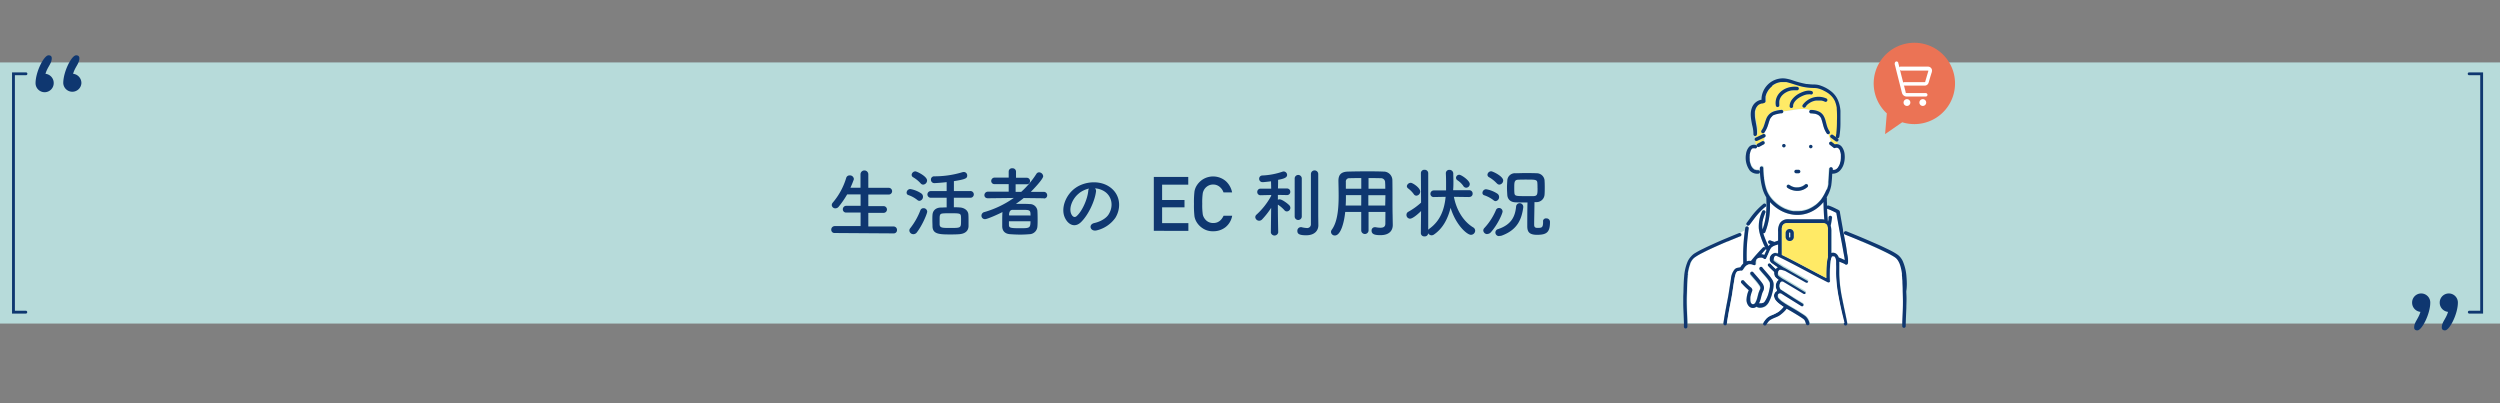 <svg id="レイヤー_1" data-name="レイヤー 1" xmlns="http://www.w3.org/2000/svg" width="1024" height="165.16" viewBox="0 0 1024 165.16"><rect x="0" y="0" width="1024" height="165.16" fill="#808080" stroke="none"/><defs><style>.cls-1{fill:#b7dbda;}.cls-2{fill:#0f3770;}.cls-3{fill:#eb7355;}.cls-4{fill:#fff;}.cls-5{fill:#78ded1;}.cls-6{fill:#ffea66;}</style></defs><rect class="cls-1" y="25.57" width="1024" height="106.96"/><path class="cls-2" d="M31.19,22.65c.69,0,1.32.28,1.32,1.19,0,2.22-1.74,3.47-2.57,6.39a3.78,3.78,0,0,1,3.4,3.82,3.72,3.72,0,0,1-7.43,0C25.91,29.39,29.31,22.65,31.19,22.65Z"/><path class="cls-2" d="M19.88,22.65c.7,0,1.32.28,1.32,1.19,0,2.22-1.73,3.47-2.57,6.39A3.78,3.78,0,0,1,22,34.05a3.72,3.72,0,0,1-7.44,0C14.6,29.39,18,22.65,19.88,22.65Z"/><path class="cls-2" d="M10.64,128.45H4.93V29.65h5.71a.58.58,0,0,1,0,1.16H6.1v96.47h4.54a.59.59,0,0,1,0,1.17Z"/><path class="cls-2" d="M990.16,135.32c-.7,0-1.32-.28-1.32-1.19,0-2.22,1.73-3.47,2.57-6.39a3.78,3.78,0,0,1-3.41-3.82,3.72,3.72,0,0,1,7.44,0C995.44,128.58,992,135.32,990.16,135.32Z"/><path class="cls-2" d="M1001.47,135.32c-.7,0-1.32-.28-1.32-1.19,0-2.22,1.73-3.47,2.57-6.39a3.78,3.78,0,0,1-3.41-3.82,3.72,3.72,0,0,1,7.44,0C1006.75,128.58,1003.34,135.32,1001.47,135.32Z"/><path class="cls-2" d="M1017.07,128.45h-5.71a.59.59,0,0,1,0-1.17h4.54V30.81h-4.54a.58.58,0,0,1,0-1.16h5.71Z"/><path class="cls-2" d="M341.93,95.44a1.32,1.32,0,0,1-1.45-1.34,1.44,1.44,0,0,1,1.45-1.49l10.57,0V87.06l-5.82,0a1.32,1.32,0,0,1-1.46-1.34,1.41,1.41,0,0,1,1.46-1.42l5.82,0V79.63l-5.51,0a37.5,37.5,0,0,1-3.44,5,1.75,1.75,0,0,1-1.37.71A1.45,1.45,0,0,1,340.69,84a1.58,1.58,0,0,1,.41-1,28,28,0,0,0,5.51-10.14A1.41,1.41,0,0,1,348,71.84a1.61,1.61,0,0,1,1.74,1.43,1.2,1.2,0,0,1-.1.46c-.4,1.09-.83,2.14-1.3,3.17l4.12,0V71.41a1.6,1.6,0,1,1,3.2,0v5.52l8.37,0a1.38,1.38,0,1,1,0,2.76l-8.37,0v4.74l6.26,0a1.38,1.38,0,1,1,0,2.76l-6.26,0v5.58l10.35,0a1.37,1.37,0,0,1,1.4,1.43,1.32,1.32,0,0,1-1.4,1.4Z"/><path class="cls-2" d="M375.75,81.92a12,12,0,0,0-3.62-2,1,1,0,0,1-.78-1,1.53,1.53,0,0,1,1.49-1.49,11.32,11.32,0,0,1,4.56,1.83,1.6,1.6,0,0,1,.65,1.31,1.64,1.64,0,0,1-1.43,1.7A1.29,1.29,0,0,1,375.75,81.92Zm-1.64,14a1.61,1.61,0,0,1-1.64-1.52,1.47,1.47,0,0,1,.37-.93A27.75,27.75,0,0,0,377,86.1a1.32,1.32,0,0,1,1.24-.83,1.48,1.48,0,0,1,1.55,1.42c0,.69-1.86,5.37-4.21,8.44A1.8,1.8,0,0,1,374.11,95.93Zm3-20.8A12.79,12.79,0,0,0,374,72.59a1.13,1.13,0,0,1-.59-1,1.56,1.56,0,0,1,1.55-1.4c.53,0,4.77,2,4.77,3.75a1.72,1.72,0,0,1-1.58,1.68A1.34,1.34,0,0,1,377.12,75.13ZM390.7,81v3.9c.83,0,1.64,0,2.32.07,1.89.06,3.54,1.18,3.63,2.91.06.87.06,1.8.06,2.7,0,.71,0,1.42,0,2.11-.09,1.83-1.3,3-3.66,3.22-.93.09-2.32.12-3.72.12-4.71,0-7.25-.15-7.38-3.25,0-.9-.06-1.8-.06-2.67s0-1.45.06-2.1c.1-1.8,1.4-3,3.51-3,.65,0,1.45-.07,2.29-.07V81h-6.39a1.37,1.37,0,1,1,0-2.73h6.39V74.6c-1.77.22-4.56.41-5,.41a1.37,1.37,0,0,1-1.43-1.43,1.28,1.28,0,0,1,1.27-1.36,39.32,39.32,0,0,0,11.6-1.68,2.17,2.17,0,0,1,.59-.09,1.39,1.39,0,0,1,1.39,1.43c0,1.14-.59,1.55-5.45,2.32v4.06h6.57a1.38,1.38,0,1,1,0,2.73Zm2.91,7.63c-.12-1.28-.65-1.28-4.4-1.28-1.12,0-2.2,0-2.92.07-1.42.09-1.42.74-1.42,2.57,0,.65,0,1.33,0,1.89.06,1.49,1.08,1.49,4.4,1.49,4.37,0,4.37,0,4.37-3C393.67,89.76,393.64,89.17,393.61,88.62Z"/><path class="cls-2" d="M427.49,81.21l-8.18-.1c-1,.84-2.11,1.65-3.19,2.39.68,0,1.39,0,2.1,0,1.28,0,2.52,0,3.57.09a3.08,3.08,0,0,1,3.13,2.67c.06,1,.09,2.23.09,3.47,0,1.09,0,2.14-.09,3.07a3.34,3.34,0,0,1-3.29,3.13c-1.17.09-2.41.16-3.65.16-1.46,0-2.89-.07-4.16-.16-2.17-.12-3.22-1.3-3.31-3.07,0-.62,0-1.3,0-2,0-1.34,0-2.79.1-4-1.27.68-6.14,2.91-7.16,2.91A1.43,1.43,0,0,1,402,88.31a1.54,1.54,0,0,1,1.24-1.46,39.76,39.76,0,0,0,12-5.77l-10.58.13h0c-1,0-1.45-.62-1.45-1.24a1.43,1.43,0,0,1,1.48-1.46l8.47,0,0-3.1h-5.68a1.3,1.3,0,0,1-1.48-1.27,1.41,1.41,0,0,1,1.48-1.4l5.68,0V70.23a1.33,1.33,0,0,1,1.48-1.3,1.38,1.38,0,0,1,1.52,1.3l0,2.58,4.34,0a1.33,1.33,0,0,1,1.4,1.37,1.28,1.28,0,0,1-1.4,1.3H416v3.1h2.3a35.9,35.9,0,0,0,6.2-7.35,1.32,1.32,0,0,1,1.11-.65,1.75,1.75,0,0,1,1.68,1.61c0,1.21-4.41,5.74-5.06,6.39l5.27,0a1.38,1.38,0,0,1,1.43,1.43,1.25,1.25,0,0,1-1.4,1.27Zm-14.23,9.42c0,.47,0,.93,0,1.4,0,1.27.46,1.45,4.43,1.45s4.4,0,4.4-2.85Zm8.84-2.36c0-2.32-.19-2.32-3.91-2.32-1.17,0-2.45,0-3.41,0s-1.48.71-1.48,2.29Z"/><path class="cls-2" d="M448.91,78.54c-.49,3.94-3.28,9.8-6.26,12.56-2.38,2.2-5,1-6.35-1.68-2-3.84.12-9.61,4.28-12.49,3.81-2.64,9.48-3.07,13.39-.71,4.8,2.88,5.58,8.58,2.88,13a13,13,0,0,1-7.56,5.12c-2.73.71-3.69-2.42-1-3,2.36-.52,4.75-1.86,5.77-3.47,2.2-3.47,1.36-7.53-1.71-9.49a8.14,8.14,0,0,0-3.84-1.24A1.54,1.54,0,0,1,448.91,78.54Zm-6.88.59c-2.88,2.23-4.43,6.35-3.13,8.74.47.9,1.27,1.36,2.05.68,2.32-2,4.49-7,4.8-10.32a2.26,2.26,0,0,1,.28-1A10.32,10.32,0,0,0,442,79.13Z"/><path class="cls-2" d="M472.6,94.54V72.46h14.11v3.17H476v6.29h9.17v3H476v6.48h10.76v3.17Z"/><path class="cls-2" d="M501.18,88.37h3.52a7.67,7.67,0,0,1-2.78,4.72,7.93,7.93,0,0,1-5,1.63,7.29,7.29,0,0,1-4.36-1.25,7.91,7.91,0,0,1-2.54-2.7,6.87,6.87,0,0,1-.76-2.12,37.55,37.55,0,0,1-.21-5.13,37.63,37.63,0,0,1,.21-5.14,6.87,6.87,0,0,1,.76-2.12,8.21,8.21,0,0,1,2.54-2.71,8,8,0,0,1,9.55.66,8.38,8.38,0,0,1,2.56,4.61h-3.52a5,5,0,0,0-1.52-2.24,4.07,4.07,0,0,0-2.71-1,4.16,4.16,0,0,0-2,.48,4.56,4.56,0,0,0-1.36,1.12,4.82,4.82,0,0,0-.89,1.87,26.13,26.13,0,0,0-.23,4.42,26.28,26.28,0,0,0,.23,4.43,4.53,4.53,0,0,0,.89,1.83,4.1,4.1,0,0,0,1.36,1.15,4.15,4.15,0,0,0,2,.47Q499.74,91.4,501.18,88.37Z"/><path class="cls-2" d="M523.54,95.28a1.54,1.54,0,0,1-3,0v0l.13-10.14a33.56,33.56,0,0,1-3.69,4.71,1.72,1.72,0,0,1-1.21.56,1.61,1.61,0,0,1-1.61-1.45,1.39,1.39,0,0,1,.52-1.06,28.79,28.79,0,0,0,6-7.69l0-.34-4.34.1h0a1.3,1.3,0,0,1-1.37-1.34,1.33,1.33,0,0,1,1.4-1.36h4.31l-.07-3c-.12,0-2.75.34-3.37.34a1.37,1.37,0,0,1-1.49-1.36A1.31,1.31,0,0,1,517,71.88a29.27,29.27,0,0,0,8.31-1.56,1.41,1.41,0,0,1,.49-.09,1.44,1.44,0,0,1,1.4,1.43c0,1.18-1.61,1.61-3.69,2,0,.72,0,2-.06,3.54h3.66a1.32,1.32,0,0,1,1.39,1.36,1.29,1.29,0,0,1-1.36,1.34h0l-3.72-.07v2a1.35,1.35,0,0,1,.71-.19c.93,0,3.1,1.55,3.94,2.42a1.47,1.47,0,0,1-1,2.54,1.27,1.27,0,0,1-1-.53,12.66,12.66,0,0,0-2.66-2.26c0,4.68.15,11.41.15,11.41ZM530.3,73a1.46,1.46,0,0,1,2.91,0V88.77a1.46,1.46,0,0,1-2.91,0ZM540,92.24v.06c0,1.86-1.24,4.07-5,4.07-3,0-3.6-.69-3.6-1.77a1.44,1.44,0,0,1,1.34-1.55,1.34,1.34,0,0,1,.34,0,11,11,0,0,0,2.11.34,1.53,1.53,0,0,0,1.76-1.67c0-1.15,0-9.77,0-15.53v-4.9a1.49,1.49,0,0,1,3,0V88.49Z"/><path class="cls-2" d="M567.47,86.82h-6.91v7.69a1.51,1.51,0,0,1-3,0V86.82H551c-.41,4.09-1.77,9.64-4.25,9.64A1.52,1.52,0,0,1,545.18,95a1.55,1.55,0,0,1,.31-.9c2.42-3.25,2.82-8.92,2.82-13.95,0-2.2-.06-4.24-.09-6v-.09c0-2.58,1.21-3.72,4-3.78,2.66-.07,5.11-.1,7.59-.1,2.17,0,4.37,0,6.82.1a3.58,3.58,0,0,1,3.69,3.44c.09,4.55,0,10.72.09,14.13l.07,4.25v.06c0,2.17-1.3,4.16-5.06,4.16-2,0-3.62-.25-3.62-1.83a1.32,1.32,0,0,1,1.33-1.43,1.2,1.2,0,0,1,.31,0,9.72,9.72,0,0,0,1.95.22c1.58,0,2.05-.65,2.05-1.71Zm-9.89-6.88h-6.29c0,1.36,0,2.82-.1,4.24h6.36Zm0-7c-1.58,0-3.19,0-4.84.06a1.34,1.34,0,0,0-1.48,1.52V77.3h6.32Zm9.83,4.37c0-.9,0-1.77-.07-2.51a1.66,1.66,0,0,0-1.79-1.8c-1.68-.06-3.35-.06-5-.06V77.3Zm.06,2.64h-7l0,4.24h6.91Z"/><path class="cls-2" d="M601.85,80.71l-6.33-.09c1,5.36,3.88,10.07,7.85,12.49a1.58,1.58,0,0,1,.86,1.4,1.74,1.74,0,0,1-1.73,1.67c-1.64,0-6.2-4.06-8.34-11.07-1.15,4.62-3.22,8.53-6.88,11a1.84,1.84,0,0,1-.9.28,1.65,1.65,0,0,1-1.4-.87v0a1.36,1.36,0,0,1-1.52,1.3,1.35,1.35,0,0,1-1.48-1.3l.09-9.08c-1.33,1.33-3.47,3.13-4.53,3.13a1.5,1.5,0,0,1-1.45-1.55,1.4,1.4,0,0,1,.8-1.3A27.92,27.92,0,0,0,582.07,83L582,70.91a1.36,1.36,0,0,1,1.48-1.36A1.41,1.41,0,0,1,585,70.91V94.16a1.38,1.38,0,0,1,.41-.43c4.49-3.19,6.2-7.81,6.72-13.11l-4.8.09h-.06a1.29,1.29,0,0,1-1.37-1.33A1.37,1.37,0,0,1,587.31,78h5c0-.77,0-1.55,0-2.32,0-1.49,0-3-.09-4.53V71a1.37,1.37,0,0,1,1.45-1.43,1.52,1.52,0,0,1,1.59,1.49c0,1.09.06,2.14.06,3.22s0,2.42-.13,3.63h6.64a1.34,1.34,0,0,1,1.36,1.4,1.29,1.29,0,0,1-1.33,1.36Zm-22.76-1.18a10.66,10.66,0,0,0-2.32-2.35,1.23,1.23,0,0,1-.53-.93,1.65,1.65,0,0,1,1.64-1.37c.69,0,3.85,2,3.85,3.6a1.71,1.71,0,0,1-1.58,1.67A1.29,1.29,0,0,1,579.09,79.53Zm20.25-3.41A8.76,8.76,0,0,0,597,73.86a1.26,1.26,0,0,1-.62-1,1.31,1.31,0,0,1,1.33-1.28c.84,0,4.31,2.36,4.31,3.82a1.51,1.51,0,0,1-1.45,1.49A1.45,1.45,0,0,1,599.34,76.12Z"/><path class="cls-2" d="M611.74,82a12.8,12.8,0,0,0-3.75-2,1,1,0,0,1-.78-1,1.53,1.53,0,0,1,1.49-1.49,12.08,12.08,0,0,1,4.68,1.86,1.62,1.62,0,0,1,.65,1.31,1.64,1.64,0,0,1-1.43,1.7A1.28,1.28,0,0,1,611.74,82Zm-2.58,13.89a1.61,1.61,0,0,1-1.61-1.52,1.54,1.54,0,0,1,.47-1A24.86,24.86,0,0,0,612.76,86a1.31,1.31,0,0,1,1.21-.81,1.46,1.46,0,0,1,1.49,1.43c0,.74-1.93,5.33-4.87,8.59A2,2,0,0,1,609.16,95.84Zm3.94-20.77a13.28,13.28,0,0,0-3.25-2.57,1.14,1.14,0,0,1-.59-1,1.55,1.55,0,0,1,1.55-1.39c.55,0,4.9,2,4.9,3.78a1.73,1.73,0,0,1-1.59,1.68A1.34,1.34,0,0,1,613.1,75.07Zm1,21.57a1.45,1.45,0,0,1-.49-2.85c5.7-1.89,7-5.45,7.38-9.17a1.47,1.47,0,0,1,2.94.06v.21c-.62,4.47-2.11,9.12-8.83,11.57A3.26,3.26,0,0,1,614.12,96.64Zm17.92-6a1.18,1.18,0,0,1,1.3-1.24,1.43,1.43,0,0,1,1.55,1.49c0,4.12-1.27,5.24-5.3,5.24-3.31,0-4-1.34-4-3.57,0-1.08,0-7.47.1-9.67-1.59,0-3.17,0-4.84-.06-2.23-.06-3.32-1.34-3.44-3-.06-1-.13-2-.13-3s.07-2,.13-2.92a3.12,3.12,0,0,1,3.38-3c1.14,0,2.45-.07,3.78-.07,1.58,0,3.25,0,4.87.07a3.25,3.25,0,0,1,3.22,2.78c.06.9.09,1.87.09,2.76,0,1.18,0,2.3-.09,3.29a3.29,3.29,0,0,1-3.38,3l-.74,0c0,2-.13,7.22-.13,9,0,.77,0,1.55,1.27,1.55,1.77,0,2.39,0,2.39-2.42v-.34Zm-2.26-13.7c0-.71,0-1.4-.06-2.08-.07-1.36-.93-1.36-4.41-1.36-1.14,0-2.26,0-3.47.06-1.58.06-1.58,1.15-1.58,3.38,0,.71,0,1.39.06,2,.1,1.34.65,1.34,4.75,1.34,1,0,2.1,0,3.16,0C629.78,80.21,629.78,79.47,629.78,76.93Z"/><path class="cls-3" d="M798.55,42.51a16.66,16.66,0,1,0-25.71,3.93l-.27,3.24-.43,5.25,4.34-3,2.67-1.85A16.68,16.68,0,0,0,798.55,42.51Z"/><path class="cls-4" d="M776,26c.27,1,.53,2.08.79,3.13l1.47,5.81c.27,1,.51,2.1.8,3.14a2,2,0,0,0,1.91,1.47c.14,0,.28,0,.42,0h7.39a.72.72,0,0,0,.72-.71.74.74,0,0,0-.72-.72h-7.81c-.05,0-.19,0-.06,0,0,0-.25-.09-.12,0l-.11-.06c-.15-.07.07.08,0,0s-.15-.2-.08-.08c0,0-.12-.24-.07-.11a.5.5,0,0,1,0-.13l0-.1-.13-.53-.51-2c-.48-1.9-1-3.8-1.45-5.7-.31-1.22-.58-2.45-.92-3.66,0,0,0,0,0-.06a.72.72,0,0,0-.88-.5.73.73,0,0,0-.5.88Z"/><path class="cls-4" d="M778.41,28.92h11.28s.11,0,0,0c0,0,.2.08.05,0l.1,0c-.14-.08,0,0,0,0h0c.09.11,0-.11,0,0s0,.2,0,0c0,0,0,.19,0,.08s0,.09,0,0v0l0,.12-.88,3-.37,1.27a.56.56,0,0,1,0,.12v0s0,0,0,.06c.05-.13-.07.08,0-.05s-.14.14-.06.07-.07,0-.08.05,0,0,0,0,.15,0,0,0H780a.72.72,0,0,0-.71.71.73.73,0,0,0,.71.72h8.22a1.72,1.72,0,0,0,1.55-.78,4.37,4.37,0,0,0,.37-1.05c.32-1.11.65-2.21,1-3.32a2.77,2.77,0,0,0,.21-1.2,1.64,1.64,0,0,0-1.65-1.43c-1.81,0-3.62,0-5.43,0h-5.8a.73.73,0,0,0-.72.71.74.74,0,0,0,.72.72Z"/><path class="cls-4" d="M779.7,42a1.39,1.39,0,1,1,1.39,1.39A1.38,1.38,0,0,1,779.7,42Z"/><path class="cls-4" d="M786.19,42a1.39,1.39,0,1,1,1.38,1.39A1.38,1.38,0,0,1,786.19,42Z"/><path class="cls-5" d="M716.51,65.45c0,.06,0,0,0,0Z"/><path class="cls-5" d="M716.51,65.45v0a.12.12,0,0,0,0-.05A.24.24,0,0,1,716.51,65.45Z"/><path class="cls-5" d="M717,67.42h0C717.07,67.48,717.06,67.45,717,67.42Z"/><path class="cls-5" d="M748.73,52.51a.24.24,0,0,0,0,.07Z"/><path class="cls-5" d="M728.74,42.78s0,0,0,.06v-.06Z"/><path class="cls-5" d="M744.36,46.91l0,0Z"/><path class="cls-5" d="M745,47.31h0s0,0,0,0S745.12,47.36,745,47.31Z"/><polygon class="cls-5" points="745.02 47.29 745.02 47.3 745.03 47.3 745.02 47.29"/><path class="cls-5" d="M717.71,68.57a.43.43,0,0,0,0-.07.17.17,0,0,0,0,0Z"/><path class="cls-5" d="M752.53,44.45c0-.12,0,0,0,0Z"/><path class="cls-5" d="M719.65,69.71h0Z"/><path class="cls-5" d="M717.72,68.58Z"/><polygon class="cls-5" points="728.74 42.78 728.74 42.78 728.74 42.77 728.74 42.78"/><path class="cls-5" d="M747.21,41.52Z"/><path class="cls-5" d="M740.84,42.42c-.06,0,0,0,0,0Z"/><path class="cls-5" d="M776.56,105.59h0l0,0Z"/><path class="cls-5" d="M779.32,112.17v0h0Z"/><path class="cls-5" d="M749.45,85.88Z"/><path class="cls-5" d="M776.52,105.55l0,0Z"/><path class="cls-5" d="M723.28,88.49Z"/><path class="cls-5" d="M779.33,112.19v0Z"/><path class="cls-4" d="M716.22,93.42c-.17,1.28-.32,2.57-.45,3.86a67.51,67.51,0,0,0-.36,9.74,3.37,3.37,0,0,1,.48-.15,3.45,3.45,0,0,1,1.24,0c1.54-1.9,3.18-3.72,4.87-5.47a.72.72,0,0,1,1,0l0,0-.21-.41A32.88,32.88,0,0,1,721.21,97a16,16,0,0,1-.82-3.43,14.6,14.6,0,0,1,1.33-7,.75.75,0,0,1,.88-.5.72.72,0,0,1,.5.88c-.14.35-.27.69-.4,1-.22.6-.41,1.21-.58,1.83-.07.28-.13.57-.19.85s0,.28-.07.42a.25.25,0,0,1,0,.1s0,.1,0,.14a10.49,10.49,0,0,0-.06,1.58,6.34,6.34,0,0,0,.07.75v.09l0,.21v.06c.27-.71.51-1.44.71-2.17s.41-1.73.56-2.6c0-.24.07-.47.1-.71v0a1.1,1.1,0,0,0,0-.18c0-.11,0-.23.05-.34,0-.47.09-.93.13-1.39.08-1.09.1-2.18.09-3.27l-.29.14a.52.52,0,0,1,.14.16.73.73,0,0,1-.25,1l-.14.1h0l0,0-.19.15-.43.36c-.27.24-.53.49-.79.74a34.26,34.26,0,0,0-2.7,3.07c-.11.14-.21.28-.32.41l-.05.07,0,0-.13.18c-.2.25-.4.51-.59.77l-1.12,1.5a.75.75,0,0,1-1,.26.85.85,0,0,1-.25-.25,2.85,2.85,0,0,0-.06.66l.15,0A.73.73,0,0,1,716.22,93.42Z"/><path class="cls-4" d="M779.81,124.45c0-2-.06-4.09-.11-6.13,0-1-.05-2-.1-3,0-.53-.07-1.07-.11-1.61,0-.27,0-.54-.08-.81s0-.27,0-.41l0-.2v0s0,0,0,0a20,20,0,0,0-.64-3.08c-.07-.24-.15-.48-.24-.71l-.13-.34,0,0a1.11,1.11,0,0,1-.07-.16,8.33,8.33,0,0,0-.67-1.2l-.1-.15s-.12-.17-.06-.08,0,0,0,0a.64.64,0,0,0-.1-.13c-.14-.16-.29-.31-.44-.46l-.22-.18h0s-.05,0-.05,0l-.18-.13c-.46-.32-.94-.6-1.43-.88-1.35-.77-2.76-1.45-4.17-2.12-1.66-.79-3.34-1.54-5-2.27l-2.53-1.09-.61-.26,0,0,0,0-.1,0-.27-.12L761,98.13c-1.23-.52-2.46-1-3.7-1.52L755.82,96a.75.75,0,0,1-.5-.88.55.55,0,0,1,.12-.24,8.13,8.13,0,0,1-.57-.87,1.7,1.7,0,0,0,0,.22c.34,1.89.71,3.77,1.07,5.65.25,1.33.46,2.66.72,4a11.7,11.7,0,0,1,.34,3.77.73.73,0,0,1-.71.71.68.68,0,0,1-.54-.25h0l-.36-.19-.5-.22-.16-.07h0c-.18-.07,0,0,0,0h0c-.1,0-.2-.08-.3-.12l-1-.4c0,.43,0,.85,0,1.27,0,1.32-.07,2.63,0,3.95a56.9,56.9,0,0,0,1.19,9.83c.66,3.41,1.45,6.79,2.1,10.2a.13.13,0,0,0,0,.06h22.74v-.22C779.61,129.63,779.76,127,779.81,124.45Z"/><path class="cls-6" d="M719.08,56.42l.37-.18L722.09,55a.84.84,0,0,1,.43-.09,5.43,5.43,0,0,1,0-.57.71.71,0,0,1-.79.06.72.72,0,0,1-.26-1,9.55,9.55,0,0,0,.85-1.49,1.78,1.78,0,0,1,.08-.18l0-.09c0-.12.1-.25.14-.37s.16-.44.23-.66a21.73,21.73,0,0,1,.81-2.35,5.27,5.27,0,0,1,1.61-2,5.79,5.79,0,0,1,2.14-.94,13.51,13.51,0,0,1,2.37-.41.71.71,0,0,1,.71.68c3.68-.29,7.68-1.67,11-.48a.67.67,0,0,1,.38-.11,7.89,7.89,0,0,1,3.51.81A4.43,4.43,0,0,1,747,47.44a8.27,8.27,0,0,1,.82,2.08c.21.75.38,1.51.62,2.25.07.19.13.38.21.57a.47.47,0,0,0,.06.15v0h0l.12.26a8,8,0,0,0,.65,1.14.73.73,0,0,1-.25,1,.64.64,0,0,1-.35.1c.29,1,.66,2,1.05,3a.43.43,0,0,1,.22.06.49.49,0,0,1,.23.14l.19.15.94.75h0a3,3,0,0,1,1.18,0,5.26,5.26,0,0,1,.08-1.25.67.67,0,0,1-.33.2.71.71,0,0,1-.55-.07l-.25-.18L750,56.46a.8.8,0,0,1-.33-.42.73.73,0,0,1,.07-.56.7.7,0,0,1,.43-.32.67.67,0,0,1,.55.07l.25.18,1.73,1.25a.75.75,0,0,1,.3.36l.09-.45a.78.78,0,0,1-.34,0,.73.73,0,0,1-.5-.88c0-.23.08-.47.11-.7s0-.22.05-.34l0-.1v-.1a43.46,43.46,0,0,0,.24-4.84,41.35,41.35,0,0,0-.08-5c0-.06,0-.11,0-.17s0-.16,0-.25,0-.31-.08-.47c-.07-.33-.15-.67-.24-1s-.19-.61-.31-.91l0-.08,0,0a2,2,0,0,0-.1-.21,4.11,4.11,0,0,0-.21-.42c-.15-.28-.31-.54-.48-.8l-.16-.21a.61.61,0,0,0-.07-.1c-.09-.11-.18-.23-.28-.34a8.84,8.84,0,0,0-.68-.69c-.13-.12-.26-.24-.4-.35l-.15-.13-.13-.1a13.57,13.57,0,0,0-2-1.19,10.36,10.36,0,0,0-2.69-1,7.7,7.7,0,0,0-1.32-.1L741.72,36a23.94,23.94,0,0,1-3.06-.41C736.8,35.2,735,34.53,733.2,34c-.45-.13-.91-.27-1.37-.36l-.32,0h-.08l-.14,0q-.3,0-.6,0c-.23,0-.47,0-.7,0l-.28,0h-.2a8.44,8.44,0,0,0-1.23.28,5.85,5.85,0,0,0-.63.23h0l-.16.07-.28.14a7.9,7.9,0,0,0-1.07.66l0,0,0,0-.11.09-.21.18c-.16.15-.32.29-.47.45l-.45.51-.11.13s.07-.08,0,0l-.17.23a9.34,9.34,0,0,0-.65,1.1c-.06.12-.11.24-.16.35v0l-.07.16q-.11.29-.18.57c-.06.21-.11.43-.15.64,0,0,0,.16,0,.19a2.64,2.64,0,0,0,0,.28,4.85,4.85,0,0,0,0,.66c0,.1,0,.2,0,.31a.71.71,0,0,0,0,.14s0,.18,0,0a.75.75,0,0,1-.5.88.44.44,0,0,1-.16,0,.71.71,0,0,1-.49.21h-.29l-.27.06a3.19,3.19,0,0,0-.33.11l-.09,0-.11.05a2.16,2.16,0,0,0-.3.18l-.16.1-.06,0a3.56,3.56,0,0,0-.49.46l-.21.24c-.09.11,0,0,0,0l-.11.16a5.19,5.19,0,0,0-.31.5l-.14.3h0v0a1,1,0,0,1-.05.16,4.58,4.58,0,0,0-.19.66,3.12,3.12,0,0,0-.09.44,1.9,1.9,0,0,0,0,.25,6.79,6.79,0,0,0,0,.78,11,11,0,0,0,.1,1.62c0,.2.06.45.11.71s.08.5.13.75c.1.54.2,1.08.29,1.63a13.38,13.38,0,0,1,.22,3.46.74.74,0,0,1-.72.72l-.17,0c0,.31,0,.63.08.94A.58.58,0,0,1,719.08,56.42Zm29-16.06a.72.72,0,0,1,.26,1,.73.73,0,0,1-1,.26l-.17-.08h0l-.23-.09-.49-.16-.51-.11-.24,0h-.11a7.55,7.55,0,0,0-.95,0l-.46,0-.24,0h-.09a8.82,8.82,0,0,0-.89.2l-.47.16-.2.07,0,0,0,0a7.05,7.05,0,0,0-.82.42,4.81,4.81,0,0,0-.41.27l-.17.12h0l-.09.07a6.55,6.55,0,0,0-.66.63c-.11.11-.2.23-.3.35h0a.35.35,0,0,1,0,.08,1.43,1.43,0,0,0-.14.2.74.74,0,0,1-1,.26.72.72,0,0,1-.26-1,7.67,7.67,0,0,1,1.73-1.82A7.91,7.91,0,0,1,748.11,40.36Zm-6-3a.72.72,0,0,1-.39,1.38l-.28-.08-.16,0a2.57,2.57,0,0,0-.48,0h-.43a5.72,5.72,0,0,0-.57.11,7.26,7.26,0,0,0-1,.32l-.26.1-.14.06-.46.22c-.28.14-.56.3-.83.46l-.4.26-.19.13-.11.08a8.65,8.65,0,0,0-.78.7l-.34.39-.08.1,0,0a2.43,2.43,0,0,1-.14.2,4.39,4.39,0,0,0-.27.47l-.09.18-.07.18a3.59,3.59,0,0,0-.12.47s0,.06,0,.08v0a2.26,2.26,0,0,0,0,.26.72.72,0,1,1-1.43,0,4.47,4.47,0,0,1,.9-2.56,9.07,9.07,0,0,1,3.59-2.84C738.9,37.44,740.6,36.86,742.11,37.37ZM727.6,40.2c1.23-3.44,5.22-5.08,8.66-4.59a.71.71,0,0,1,.5.88.74.74,0,0,1-.88.5h-.19l-.33,0h-.67l-.64.05H734l-.11,0-.33.06a9.1,9.1,0,0,0-1.13.33l-.26.1-.18.08-.49.25a5.58,5.58,0,0,0-.52.32l-.22.15-.09.07h0c-.27.24-.55.48-.8.75l-.2.25h0v0l-.06.09c-.1.14-.2.29-.29.44s-.16.32-.24.48-.06.15-.06.17l-.09.26a5.45,5.45,0,0,0-.14.58s0,.07,0,.11h0v0a2.64,2.64,0,0,1,0,.28,4.56,4.56,0,0,0,0,.64c0,.1,0,.2,0,.3s0,.07,0,.06a.5.5,0,0,1,0,.12.74.74,0,0,1-.5.88.72.72,0,0,1-.88-.5A6.09,6.09,0,0,1,727.6,40.2Z"/><path class="cls-6" d="M719.93,58.87l.22-.12,1.58-.86a.75.75,0,0,1,.74,0,8.08,8.08,0,0,0,.09-1.56l-.12,0-2.64,1.25a.74.74,0,0,1-.87-.12c.07.52.14,1,.19,1.54a.72.72,0,0,1,.43.53h0A.74.74,0,0,1,719.93,58.87Z"/><path class="cls-4" d="M754.16,63.82l0-.41c0-.06,0-.12,0-.18s0,0,0-.07,0-.06,0,0v0c-.06-.23-.08-.48-.14-.72a5.16,5.16,0,0,0-.2-.67.88.88,0,0,0,0-.15l0,0c0-.09-.08-.18-.13-.27l-.17-.28-.07-.11-.2-.21-.09-.09h0l-.2-.13-.1-.05-.26-.08h-.4l-.14,0h0a.73.73,0,0,1-.46.17.6.6,0,0,1-.27-.06.51.51,0,0,1-.23-.15l-.19-.15-1.35-1.06a.74.74,0,0,1-.21-.51.75.75,0,0,1,.21-.51.73.73,0,0,1,.51-.2H750c-.39-1-.76-2-1.05-3a.81.81,0,0,1-.63-.36A9.81,9.81,0,0,1,747,52c-.23-.72-.39-1.46-.6-2.18a9.49,9.49,0,0,0-.32-1s0-.08,0-.11l-.09-.2a3.75,3.75,0,0,0-.24-.44,1.43,1.43,0,0,0-.14-.2.18.18,0,0,0-.05-.07h0c-.11-.13-.22-.25-.34-.37l-.17-.14,0,0-.09-.07a3.77,3.77,0,0,0-.48-.28l-.15-.07h0l-.28-.1c-.22-.07-.44-.13-.67-.18l-.37-.07-.18,0c.13,0,0,0-.06,0-.3,0-.6-.06-.9-.07a.73.73,0,0,1-.71-.72.7.7,0,0,1,.33-.6c-3.32-1.19-7.32.19-11,.48v0a.73.73,0,0,1-.71.72l-.25,0h-.13l-.61.1c-.45.09-.89.19-1.32.31q-.29.08-.57.18l-.2.08-.07,0a2.73,2.73,0,0,0-.43.26l-.14.1,0,0a2.29,2.29,0,0,0-.23.21,4.59,4.59,0,0,0-.37.39s-.09.13-.12.16l-.13.21a4.11,4.11,0,0,0-.27.51l0,.1h0c0,.07-.06.15-.09.23-.27.73-.46,1.49-.72,2.23a11,11,0,0,1-1.3,2.62.91.91,0,0,1-.19.2,5.43,5.43,0,0,0,0,.57.72.72,0,0,1,.55.35.71.71,0,0,1-.25,1l-.26.13a8.08,8.08,0,0,1-.09,1.56.91.91,0,0,1,.24.24.73.73,0,0,1-.26,1l-.23.12-.44.25-.08.1.08-.1-1.13.61a.73.73,0,0,1-1-.26.54.54,0,0,1-.09-.25h0a.92.92,0,0,1,0,.33.73.73,0,0,1-.88.5l-.15,0h-.35l-.15,0-.14,0a1.35,1.35,0,0,0-.26.15h0l-.08.07a2.39,2.39,0,0,0-.22.23l0,.05-.06.09a3.29,3.29,0,0,0-.3.55l0,0h0a.88.88,0,0,0,0,.15c0,.1-.08.21-.11.31s-.12.46-.17.7,0,.26-.06.38v-.05h0s0,.06,0,.08,0,.13,0,.2a8.55,8.55,0,0,0,0,1.6c0,.14,0,.27,0,.4v.06l0,.19c.05.26.1.52.17.78s.15.51.24.75l.06.15a.79.79,0,0,0,0,.09c.05.11.1.22.16.33a6,6,0,0,0,.38.64l.07.08s0,0,.05.08l0,0a2.62,2.62,0,0,0,.22.25l.27.25.13.11,0,0c-.05,0-.08-.09,0,0l0,0,.31.2.15.07.07,0,.12,0,.18.06.33.08h.06c-.07,0-.1,0,0,0h.14c.13,0,.25,0,.38,0a.72.72,0,0,1,.72.71.55.55,0,0,1,0,.26h.07c0-.58-.07-1.15-.07-1.73a.72.72,0,1,1,1.43,0v.17c0,1.11.1,2.22.22,3.33,0,.21,0,.42.07.63l0,.12v.05c0,.1,0,.2.05.3.06.44.14.88.22,1.31a19.87,19.87,0,0,0,.67,2.63c.07.23.15.46.24.68l.12.29h0v0c0,.06,0,.11.07.17a11.13,11.13,0,0,0,.57,1.08,12.55,12.55,0,0,0,.71,1.08l.11.15.07.09.17.21c.13.16.27.33.42.49a12.67,12.67,0,0,0,1,1l.55.49.28.24.14.1.08.07a14.6,14.6,0,0,0,2.43,1.53c.22.12.46.23.69.33l.16.07h.05l.33.13a14.31,14.31,0,0,0,1.4.46,12.84,12.84,0,0,0,1.5.3h.13l.17,0,.36,0c.25,0,.5,0,.76,0a11.2,11.2,0,0,0,1.53-.07l.21,0h.09l.35-.06.68-.14a13.71,13.71,0,0,0,1.35-.39l.37-.14.18-.07h0l.6-.28c.4-.2.8-.42,1.18-.66l.57-.37.24-.18.1-.08.07,0a14,14,0,0,0,1.78-1.66c.14-.16.28-.31.41-.47a1.84,1.84,0,0,0,.17-.22l.07-.09,0,0c.23-.31.45-.62.65-1a18.41,18.41,0,0,0,1.17-2.19l.12-.27A1.12,1.12,0,0,1,748,78l.18-.5c.12-.33.22-.66.31-1s.15-.65.2-1a1.17,1.17,0,0,1,0-.26h0v-.09c0-.16,0-.31,0-.47.16-1.75.19-3.5.35-5.25a.72.72,0,1,1,1.43,0l0,.29H751c.08,0,.11,0,.1,0h.08a2.5,2.5,0,0,0,.39-.11.32.32,0,0,0,.09,0s0,0,.09,0l0,0a3.9,3.9,0,0,0,.35-.19l.15-.1,0,0h0a4.39,4.39,0,0,0,.57-.57l0-.06.09-.12c.07-.1.13-.2.19-.3a5.32,5.32,0,0,0,.35-.67h0a.12.12,0,0,1,0,0l.07-.18.12-.35c.08-.26.15-.52.21-.79s.06-.26.08-.39l0-.21v0c0-.27.06-.54.07-.82S754.17,64.08,754.16,63.82Zm-23.48-3.45a.7.7,0,1,1,.69-.7A.7.7,0,0,1,730.68,60.37Zm4.51,9.38a.75.75,0,0,1,.51-.21h1a.72.72,0,0,1,.71.71.69.69,0,0,1-.21.51.73.73,0,0,1-.5.21h-1a.72.72,0,0,1-.72-.72A.78.78,0,0,1,735.19,69.75Zm5.17,6.85a6.35,6.35,0,0,1-4.08,1.59,7.25,7.25,0,0,1-4.16-1.28.73.73,0,0,1-.26-1,.72.72,0,0,1,1-.25,8,8,0,0,0,.86.5l.25.12,0,0h0l.46.17a7.21,7.21,0,0,0,.92.21h.14l.2,0a3.53,3.53,0,0,0,.46,0,4.9,4.9,0,0,0,3.14-1.17.73.73,0,0,1,1,0A.71.71,0,0,1,740.36,76.6Zm1.29-15.87a.7.7,0,1,1,.69-.69A.69.69,0,0,1,741.65,60.73Z"/><path class="cls-5" d="M748.77,84.16a5.12,5.12,0,0,0-.44-.34c0,.17,0,.34,0,.51A.74.74,0,0,1,748.77,84.16Z"/><path class="cls-4" d="M707,125.66c.37-2,.79-3.93,1.09-5.91q.43-2.72.85-5.44a7,7,0,0,1,1.47-3.9,2.22,2.22,0,0,1,.84-.59,3.63,3.63,0,0,1,.65-.16l.75-.13.1,0,.38-.56a6.88,6.88,0,0,1,.84-1c0-.28,0-.57,0-.85a74.86,74.86,0,0,1,.7-12.69,5.44,5.44,0,0,0-1.78,1,.82.82,0,0,1,.52.51.75.75,0,0,1-.5.88l-.1,0-2.06.84-1.81.74-1,.44s-.19.08-.08,0,0,0-.06,0l-.28.12-.55.23c-1.62.69-3.22,1.39-4.82,2.12s-3.06,1.41-4.55,2.19a24.39,24.39,0,0,0-3.28,1.91l-.12.09h0a3.9,3.9,0,0,0-.38.33,4.49,4.49,0,0,0-.41.46l-.06.07c0,.06,0-.06,0,0s-.07.09-.09.11l-.17.25a8.5,8.5,0,0,0-.62,1.15l0,.08,0,.1-.12.32c-.08.22-.15.43-.22.65a19,19,0,0,0-.63,2.88l0,.23v0h0c0,.13,0,.25,0,.38s-.06.5-.08.75c0,.51-.09,1-.12,1.54-.11,1.78-.11,3.56-.19,5.34-.09,2.23-.06,4.45,0,6.68.07,1.85.16,3.7.2,5.55H705.9v-.06C706.22,130.13,706.62,127.89,707,125.66Z"/><path class="cls-4" d="M739.49,131.76s0,0,0,0l0-.08-.09-.18c-.05-.1-.12-.21-.18-.31l0,0-.06-.06L739,131a3.07,3.07,0,0,0-.26-.25l-.15-.13h0l-.07-.05-.39-.28c-1.51-1-3.09-1.95-4.65-2.88-.58-.35-1.17-.68-1.75-1a9.69,9.69,0,0,1-1,1.16,12.62,12.62,0,0,1-1.23,1.09,6.93,6.93,0,0,1-1.24.84c-.33.17-.67.31-1,.45l-.52.21-.13.06-.24.1c-.31.14-.62.28-.92.45a4.48,4.48,0,0,0-.47.28l-.15.1h0l-.07.06a4.4,4.4,0,0,0-.56.58l-.12.15-.06.07c-.07.1-.14.19-.2.29l-.11.16h16c0-.08-.05-.17-.08-.26A4.29,4.29,0,0,0,739.49,131.76Z"/><path class="cls-5" d="M740.39,38.64h0Z"/><path class="cls-5" d="M762.54,98.78h0Z"/><path class="cls-5" d="M762.48,98.76h0Z"/><path class="cls-4" d="M755.62,106.07c0-.46-.14-.95-.24-1.49-.22-1.12-.41-2.25-.61-3.38-.55-3-1.14-6-1.67-9-.31-1.69-.6-3.37-.9-5.06L751,86.56c-.44-.2-.87-.41-1.32-.6l-.15-.06,0,0-.31-.13-.53-.19a.68.68,0,0,1-.24-.12c0,1.06.1,2.12.17,3.17.05.68.11,1.35.17,2a.39.39,0,0,1,.1.08l.09-.51c0-.2.06-.4.08-.6a1.62,1.62,0,0,0,0-.2c0-.1,0-.2,0-.3a.73.73,0,0,1,.71-.72.72.72,0,0,1,.72.72c-.14,1.12-.32,2.24-.56,3.35a8,8,0,0,1,.28,2.5c0,.79,0,1.58,0,2.37l0,4.11c0,.73,0,1.45,0,2.18h0a2.27,2.27,0,0,1,.52-.09,2.31,2.31,0,0,1,1.42.38,3,3,0,0,1,1,1.34l.08.23c.77.31,1.55.62,2.32,1l.16.06Z"/><path class="cls-5" d="M755.84,108.17Z"/><path class="cls-4" d="M722.65,104.36c.26-.56.51-1.12.76-1.69,0-.11.09-.22.14-.33-.12-.2-.23-.41-.34-.61a.74.74,0,0,1-.2.64c-.53.55-1,1.11-1.57,1.68A3.66,3.66,0,0,1,722.65,104.36Z"/><path class="cls-5" d="M748.73,75.29v0h0S748.72,75.4,748.73,75.29Z"/><path class="cls-5" d="M751,69.7s0,0,0,0l-.08,0Z"/><path class="cls-4" d="M724.36,100.83a4,4,0,0,1,.76-.84l-.41-.15a.73.73,0,0,1-.5-.88.72.72,0,0,1,.88-.5c.56.22,1.14.43,1.71.63.5-.19,1-.35,1.5-.53,0-.42,0-.84,0-1.26V94.89a6.16,6.16,0,0,1,.69-3.38,3.76,3.76,0,0,1,2.85-1.67,9.15,9.15,0,0,1,1.17,0h12.62a7.16,7.16,0,0,1,1.6.13h0c-.15-1.69-.23-3.39-.29-5.08l-.06-2.1a14.26,14.26,0,0,1-6.24,4.5,13.16,13.16,0,0,1-6.16.66,14.78,14.78,0,0,1-5.91-2.14,16.64,16.64,0,0,1-3.58-3c0,.46,0,.91,0,1.37a28.87,28.87,0,0,1-1.93,10.8.74.74,0,0,1-.86.5,25.5,25.5,0,0,0,.82,2.42A27.19,27.19,0,0,0,724.36,100.83Z"/><path class="cls-5" d="M751.68,69.52h0l-.08,0Z"/><path class="cls-5" d="M739.12,131.12l0-.05s0,0,0,0Z"/><polygon class="cls-5" points="739.12 131.12 739.13 131.12 739.13 131.12 739.12 131.12"/><polygon class="cls-5" points="748.74 75.24 748.74 75.24 748.74 75.25 748.74 75.24"/><path class="cls-5" d="M751,69.71h0Z"/><path class="cls-5" d="M751.73,69.5h0S751.73,69.51,751.73,69.5Z"/><polygon class="cls-2" points="748.74 75.24 748.74 75.25 748.74 75.25 748.74 75.24"/><path class="cls-2" d="M751.07,69.69s0,0-.1,0h0Z"/><path class="cls-2" d="M754.1,63.16c0-.06,0-.11,0,0Z"/><path class="cls-2" d="M751.72,69.51c-.08,0-.1,0-.09,0l.08,0Z"/><path class="cls-2" d="M719.63,69.71c-.14,0-.11,0,0,0h0Z"/><path class="cls-2" d="M716.5,63.15c0-.1,0-.06,0,0Z"/><path class="cls-2" d="M720.15,71.15a.73.73,0,0,0,.72-.72.72.72,0,0,0-.72-.71c-.13,0-.25,0-.38,0h-.24l-.33-.08-.18-.06-.12,0-.07,0-.15-.07-.31-.2,0,0,0,0-.13-.11-.27-.25a2.62,2.62,0,0,1-.22-.25l0,0h0l0,0a.17.17,0,0,1,0,0l-.07-.08a6,6,0,0,1-.38-.64c-.06-.11-.11-.22-.16-.33a.79.79,0,0,1,0-.09l-.06-.15q-.13-.36-.24-.75c-.07-.26-.12-.52-.17-.78l0-.19v0s0,.06,0,0h0a.24.24,0,0,0,0-.07.12.12,0,0,1,0,.05c0-.13,0-.26,0-.4a8.55,8.55,0,0,1,0-1.6c0-.07,0-.13,0-.2s0,0,0-.08v.05c0-.12,0-.26.06-.38s.1-.47.17-.7.07-.21.11-.31a.88.88,0,0,1,0-.15h0l0,0a3.29,3.29,0,0,1,.3-.55l.06-.09,0-.05a2.39,2.39,0,0,1,.22-.23l.08-.07h0a1.35,1.35,0,0,1,.26-.15l.14,0,.15,0h.35l.15,0a.72.72,0,1,0,.38-1.38,2.72,2.72,0,0,0-2.74.86,5.49,5.49,0,0,0-1.19,2.84,8.85,8.85,0,0,0,1.61,6.86A4.19,4.19,0,0,0,720.15,71.15ZM717,67.42Z"/><path class="cls-2" d="M716.51,65.45v0Z"/><path class="cls-2" d="M717.72,68.58c0-.09-.06-.1-.05-.08a.43.43,0,0,1,0,.07Z"/><path class="cls-2" d="M718.33,69.18c-.08-.09-.05,0,0,0Z"/><path class="cls-2" d="M730.68,60.37a.7.7,0,1,0-.7-.7A.69.69,0,0,0,730.68,60.37Z"/><path class="cls-2" d="M741.65,60.73A.7.7,0,1,0,741,60,.69.69,0,0,0,741.65,60.73Z"/><path class="cls-2" d="M735.83,69.54h-.13a.75.75,0,0,0-.51.21.78.78,0,0,0-.21.5.72.72,0,0,0,.72.72h1a.73.73,0,0,0,.5-.21.69.69,0,0,0,.21-.51.72.72,0,0,0-.71-.71Z"/><path class="cls-2" d="M732.12,76.91a7.25,7.25,0,0,0,4.16,1.28,6.35,6.35,0,0,0,4.08-1.59.71.71,0,0,0,0-1,.73.73,0,0,0-1,0,4.9,4.9,0,0,1-3.14,1.17,3.53,3.53,0,0,1-.46,0l-.2,0h-.14a7.21,7.21,0,0,1-.92-.21l-.46-.17h0l0,0-.25-.12a8,8,0,0,1-.86-.5.72.72,0,0,0-1,.25A.73.73,0,0,0,732.12,76.91Z"/><path class="cls-2" d="M762.49,98.76l0,0h0Z"/><path class="cls-2" d="M780.9,113.48a19.38,19.38,0,0,0-1.46-6.37,7.1,7.1,0,0,0-1.6-2.31,9.52,9.52,0,0,0-1.36-1c-1.22-.76-2.51-1.4-3.79-2-1.63-.8-3.29-1.55-5-2.29s-3.45-1.5-5.18-2.23c-1.37-.58-2.75-1.14-4.13-1.7l-2.13-.86-.1,0a.72.72,0,0,0-.88.5.75.75,0,0,0,.5.88l1.45.58c1.24.5,2.47,1,3.7,1.52l1.15.47.27.12.1,0h0l0,0,.61.26,2.53,1.09c1.68.73,3.36,1.48,5,2.27,1.41.67,2.82,1.35,4.17,2.12.49.28,1,.56,1.43.88l.18.13,0,0,0,0,0,0h0l.22.18c.15.15.3.3.44.46a.64.64,0,0,1,.1.13s.11.14,0,0,0,.06.06.08l.1.15a8.33,8.33,0,0,1,.67,1.2,1.11,1.11,0,0,0,.07.16l0,0,.13.34c.09.23.17.47.24.71a20,20,0,0,1,.64,3.08v0h0v.07l0,.2c0,.14,0,.27,0,.41s.05.54.08.81c0,.54.08,1.08.11,1.61,0,1,.08,2,.1,3,0,2,.15,4.08.11,6.13,0,2.59-.2,5.18-.27,7.77,0,.54,0,1.08,0,1.62a.72.72,0,0,0,1.43,0c0-2.51.16-5,.25-7.53,0-1.3.08-2.59.07-3.89,0-1-.07-1.93-.1-2.89C781.1,117.51,781.08,115.49,780.9,113.48Z"/><path class="cls-2" d="M776.52,105.55s0,0,.05,0h0Z"/><path class="cls-2" d="M779.32,112.19c0,.08,0,.08,0,0v0Z"/><path class="cls-2" d="M689.73,132.31l0,1.53a.71.71,0,0,0,.71.71.73.73,0,0,0,.72-.71c0-2.32-.14-4.64-.23-7s-.11-4.45,0-6.68c.08-1.78.08-3.56.19-5.34,0-.52.07-1,.12-1.54,0-.25,0-.5.08-.75s0-.25,0-.38h0v0l0-.23a19,19,0,0,1,.63-2.88c.07-.22.14-.43.22-.65l.12-.32,0-.1,0-.08a8.5,8.5,0,0,1,.62-1.15l.17-.25s.06-.1.09-.11-.09.11,0,0l.06-.07a4.49,4.49,0,0,1,.41-.46,3.9,3.9,0,0,1,.38-.33h0l.12-.09a24.39,24.39,0,0,1,3.28-1.91c1.49-.78,3-1.49,4.55-2.19s3.2-1.43,4.82-2.12l.55-.23.28-.12s.16-.07.06,0,0,0,.08,0l1-.44,1.81-.74,2.06-.84.1,0a.75.75,0,0,0,.5-.88.72.72,0,0,0-.88-.5l-1.46.58c-1.22.5-2.44,1-3.66,1.52q-2.45,1-4.86,2.1c-1.6.72-3.2,1.45-4.77,2.23a36.31,36.31,0,0,0-3.67,2A7.92,7.92,0,0,0,692.7,105a7.56,7.56,0,0,0-1.48,2.22,19.35,19.35,0,0,0-1.39,6c-.19,1.92-.23,3.85-.28,5.78,0,.83-.07,1.66-.09,2.5,0,1.16,0,2.33,0,3.5C689.53,127.42,689.67,129.86,689.73,132.31Z"/><path class="cls-2" d="M732,37.59l.18-.08.26-.1a9.1,9.1,0,0,1,1.13-.33l.33-.06.11,0h.06l.64-.05h.67l.33,0h.19a.74.74,0,0,0,.88-.5.71.71,0,0,0-.5-.88c-3.44-.49-7.43,1.15-8.66,4.59a6.09,6.09,0,0,0-.21,3.14.72.72,0,0,0,.88.5.74.74,0,0,0,.5-.88.5.5,0,0,0,0-.12s0,0,0-.06h0c0-.1,0-.2,0-.3a4.56,4.56,0,0,1,0-.64,2.64,2.64,0,0,0,0-.28v0h0s0-.07,0-.11a5.45,5.45,0,0,1,.14-.58l.09-.26s0-.13.06-.17.15-.32.24-.48.19-.3.29-.44l.06-.09v0h0l.2-.25c.25-.27.53-.51.8-.75h0l.09-.07.22-.15a5.58,5.58,0,0,1,.52-.32Z"/><path class="cls-2" d="M728.75,42.84s0,0,0-.06h0Z"/><path class="cls-2" d="M740.8,38.62a2.57,2.57,0,0,1,.48,0l.16,0,.28.08a.72.72,0,0,0,.39-1.38c-1.51-.51-3.21.07-4.59.71a9.07,9.07,0,0,0-3.59,2.84,4.47,4.47,0,0,0-.9,2.56.72.72,0,1,0,1.43,0,2.26,2.26,0,0,1,0-.26v0s0-.06,0-.08a3.59,3.59,0,0,1,.12-.47l.07-.18.09-.18a4.39,4.39,0,0,1,.27-.47,2.43,2.43,0,0,0,.14-.2l0,0,.08-.1.34-.39a8.65,8.65,0,0,1,.78-.7l.11-.08.19-.13.4-.26c.27-.16.55-.32.83-.46l.46-.22.14-.06.26-.1a7.26,7.26,0,0,1,1-.32,5.72,5.72,0,0,1,.57-.11h.43Z"/><path class="cls-2" d="M740.42,38.64h0Z"/><path class="cls-2" d="M716.71,89.57c-.43.59-.87,1.17-1.31,1.76a.72.72,0,0,0,.26,1,.75.75,0,0,0,1-.26l1.12-1.5c.19-.26.39-.52.59-.77l.13-.18,0,0,.05-.07c.11-.13.21-.27.32-.41a34.26,34.26,0,0,1,2.7-3.07c.26-.25.52-.5.79-.74l.43-.36.19-.15,0,0h0l.14-.1a.73.73,0,0,0,.25-1,.72.72,0,0,0-1-.26A30,30,0,0,0,716.71,89.57Z"/><path class="cls-2" d="M754.77,107.65Z"/><path class="cls-2" d="M756,99.91c-.36-1.88-.73-3.76-1.07-5.65-.32-1.73-.62-3.45-.93-5.18-.1-.61-.21-1.23-.32-1.85,0-.24-.07-.49-.13-.72s-.42-.48-.71-.62-.73-.36-1.09-.54A24.36,24.36,0,0,0,749,84.18a.71.71,0,0,0-.65.15c0-.62,0-1.24-.06-1.86,0-.43,0-.86,0-1.29a.78.78,0,0,0-.09-.33l.24-.42a14.62,14.62,0,0,0,1.65-4.52,47.21,47.21,0,0,0,.38-4.76,4.18,4.18,0,0,0,3.17-1.26,6.83,6.83,0,0,0,1.64-3,10,10,0,0,0,.29-3.54,6.25,6.25,0,0,0-1-3,3,3,0,0,0-1.2-1.06,2.71,2.71,0,0,0-1.82-.16h0l-.94-.75-.19-.15a.49.49,0,0,0-.23-.14.42.42,0,0,0-.27-.06.73.73,0,0,0-.51.2.75.75,0,0,0-.21.51.74.74,0,0,0,.21.51l1.35,1.06.19.15a.51.51,0,0,0,.23.15.6.6,0,0,0,.27.06.73.73,0,0,0,.46-.17h0l.14,0h.4l.26.08.1.05.2.13h0l.09.09.2.21.07.11.17.28c0,.09.09.18.13.27l0,0a.88.88,0,0,1,0,.15,5.16,5.16,0,0,1,.2.67c.06.24.08.49.14.72v0s0,.05,0,.07,0,.12,0,.18l0,.41c0,.26,0,.53,0,.79s0,.55-.07.82v0l0,.21c0,.13,0,.26-.08.39s-.13.53-.21.79l-.12.35-.07.18a.12.12,0,0,0,0,0h0a5.32,5.32,0,0,1-.35.67c-.06.1-.12.2-.19.3l-.09.12,0,.06a4.39,4.39,0,0,1-.57.57h0l0,0-.15.1a3.9,3.9,0,0,1-.35.19l0,0h0s0,0,0,0h0l0,0a.32.32,0,0,1-.09,0,2.5,2.5,0,0,1-.39.11h-.08s0,0,0,0h-.48l0-.29a.72.72,0,1,0-1.43,0c-.16,1.75-.19,3.5-.35,5.25,0,.16,0,.31,0,.47v.09h0v0c0,.11,0,0,0,0a1.17,1.17,0,0,0,0,.26c-.05.33-.12.65-.2,1s-.19.67-.31,1L748,78a1.12,1.12,0,0,0-.08.18l-.12.27a18.41,18.41,0,0,1-1.17,2.19c-.2.33-.42.64-.65,1l0,0-.07.09a1.84,1.84,0,0,1-.17.22c-.13.16-.27.31-.41.47a14,14,0,0,1-1.78,1.66l-.07,0-.1.08-.24.18-.57.37c-.38.24-.78.46-1.18.66l-.6.28h0l-.18.07-.37.14a13.71,13.71,0,0,1-1.35.39l-.68.14-.35.06h-.09l-.21,0a11.2,11.2,0,0,1-1.53.07c-.26,0-.51,0-.76,0l-.36,0-.17,0h-.13a12.84,12.84,0,0,1-1.5-.3,14.31,14.31,0,0,1-1.4-.46l-.33-.13h-.05l-.16-.07c-.23-.1-.47-.21-.69-.33A14.6,14.6,0,0,1,728,83.65l-.08-.07-.14-.1-.28-.24-.55-.49a12.67,12.67,0,0,1-1-1c-.15-.16-.29-.33-.42-.49l-.17-.21-.07-.09-.11-.15a12.55,12.55,0,0,1-.71-1.08,11.13,11.13,0,0,1-.57-1.08c0-.06-.05-.11-.07-.17v0h0l-.12-.29c-.09-.22-.17-.45-.24-.68a19.87,19.87,0,0,1-.67-2.63c-.08-.43-.16-.87-.22-1.31,0-.1,0-.2-.05-.3v-.05l0-.12c0-.21,0-.42-.07-.63-.12-1.11-.2-2.22-.22-3.33V69a.72.72,0,1,0-1.43,0c0,.83,0,1.67.12,2.5a30.37,30.37,0,0,0,.87,5.37,14.38,14.38,0,0,0,1.65,3.94,42.3,42.3,0,0,1,0,5.85c0,.46-.08.92-.13,1.39,0,.11,0,.23-.05.34a1.1,1.1,0,0,1,0,.18v0c0,.24-.06.47-.1.71-.15.87-.33,1.74-.56,2.6s-.44,1.46-.71,2.17V94l0-.21v-.09a6.34,6.34,0,0,1-.07-.75,10.49,10.49,0,0,1,.06-1.58s0-.09,0-.14a.25.25,0,0,0,0-.1c0-.14,0-.28.07-.42s.12-.57.19-.85c.17-.62.36-1.23.58-1.83.13-.35.26-.69.4-1a.72.72,0,0,0-.5-.88.75.75,0,0,0-.88.5,14.6,14.6,0,0,0-1.33,7,16,16,0,0,0,.82,3.43,32.88,32.88,0,0,0,1.61,3.94l.21.41,0,0a.72.72,0,0,0-1,0c-1.69,1.75-3.33,3.57-4.87,5.47a3.45,3.45,0,0,0-1.24,0,3.37,3.37,0,0,0-.48.15,67.51,67.51,0,0,1,.36-9.74c.13-1.29.28-2.58.45-3.86a.73.73,0,0,0-.72-.72.75.75,0,0,0-.72.72,79.89,79.89,0,0,0-.81,13.65c0,.28,0,.57,0,.85a6.88,6.88,0,0,0-.84,1l-.38.56-.1,0-.75.13a3.63,3.63,0,0,0-.65.16,2.22,2.22,0,0,0-.84.59,7,7,0,0,0-1.47,3.9q-.42,2.73-.85,5.44c-.3,2-.72,3.94-1.09,5.91-.42,2.23-.82,4.47-1.14,6.72a.74.74,0,0,0,.5.88.72.72,0,0,0,.88-.5l0-.19c.27-1.87.59-3.72.93-5.57s.76-3.82,1.09-5.74.56-3.82.89-5.73c.11-.62.19-1.24.32-1.86a8,8,0,0,1,.23-.94l.15-.44h0a.36.36,0,0,1,0-.09c0-.09.08-.17.13-.26l.11-.19s.14-.18.12-.17.2-.22.31-.32l0,0s.05,0,.08,0l.25-.06a7.91,7.91,0,0,1,.82-.16l.19,0h.1l-.11,0v0a.77.77,0,0,0,.82-.31c.2-.31.41-.62.62-.92l.19-.25.08-.11.09-.1a3.22,3.22,0,0,1,.32-.32l.1-.08a1.37,1.37,0,0,1,.21-.15,2.07,2.07,0,0,1,.88-.37l.13,0h.45l.11,0a5.46,5.46,0,0,1,.87.27h0l.12,0,.11.06a.73.73,0,0,0,1.08-.62c0-.09,0-.18,0-.28l0-.27a1,1,0,0,1,0-.17v0a4.91,4.91,0,0,1,.17-.76s.11-.24,0-.06l.06-.12,0-.08,0,0,.07-.07.16-.15.09-.08c-.06,0-.06,0,0,0a2.92,2.92,0,0,1,.37-.24l.16-.07.13,0,.24-.07.16,0h.53l.23,0,.24.08.13.06a3,3,0,0,1,.53.34.73.73,0,0,0,1-.26c.3-.67.61-1.34.9-2s.46-1.13.76-1.66c.07-.13.14-.25.22-.37l.12-.18h0a.52.52,0,0,1,.1-.11,3,3,0,0,1,.3-.32l.07,0,0,0a.91.91,0,0,1,.16-.11,5.38,5.38,0,0,1,.67-.36l.14-.06a.28.28,0,0,1,.11,0l.4-.16.81-.28c0,.49,0,1,0,1.47,0,.71,0,1.42,0,2.14a2.43,2.43,0,0,0-1.05-.29,2.62,2.62,0,0,0-2.31,2A2.39,2.39,0,0,0,725,107a2.82,2.82,0,0,0,1.05,1.09c.68.51,1.38,1,2.1,1.46a2.9,2.9,0,0,0-.6.41l-.21.2c-.71-.68-1.45-1.35-2.1-2.1a.72.72,0,0,0-1,0,.73.73,0,0,0,0,1c.76.87,1.64,1.63,2.46,2.44a2.79,2.79,0,0,0,0,.64,2.39,2.39,0,0,0,.33,1.14,3.66,3.66,0,0,0,.76.81,7.36,7.36,0,0,0,.63.47v.18a2.64,2.64,0,0,0-.69.83,3.64,3.64,0,0,0,0,3.17l.06.1a.77.77,0,0,0,0,.37,2.18,2.18,0,0,0-1.15,2c0,1.73,1.67,2.94,3,3.87.29.21.6.42.9.61l-.06.1-.07.09-.21.25a8,8,0,0,1-.56.6,7.82,7.82,0,0,1-.6.55l-.3.26-.14.11-.09.07a16,16,0,0,1-3.11,1.53,6.45,6.45,0,0,0-1.7,1.08,7.82,7.82,0,0,0-1.06,1.3,6.65,6.65,0,0,0-.39.63.87.87,0,0,0-.09.36.7.7,0,0,0,.35.62.74.74,0,0,0,1-.26,6.31,6.31,0,0,1,.4-.65c.06-.1.13-.19.2-.29l.06-.07.12-.15a4.4,4.4,0,0,1,.56-.58l.07-.06h0l.15-.1a4.48,4.48,0,0,1,.47-.28c.3-.17.61-.31.92-.45l.24-.1.13-.06.52-.21c.33-.14.67-.28,1-.45a6.93,6.93,0,0,0,1.24-.84,12.62,12.62,0,0,0,1.23-1.09,9.69,9.69,0,0,0,1-1.16c.58.34,1.17.67,1.75,1,1.56.93,3.14,1.86,4.65,2.88l.39.28.07.05h0l.15.13a3.07,3.07,0,0,1,.26.25l.05.07s0,0,0,0l0,.05h0l0,0c.06.1.13.21.18.31l.09.18,0,.08c0,.07,0,.06,0,0a4.29,4.29,0,0,1,.15.42l.19.58a.73.73,0,0,0,.88.5.76.76,0,0,0,.52-.69.62.62,0,0,0,0-.19,5.56,5.56,0,0,0-1.55-2.75,15,15,0,0,0-1.62-1.12c-.76-.49-1.54-1-2.32-1.45-1.37-.83-2.77-1.61-4.14-2.45-.29-.17-.57-.35-.85-.55l-.42-.29-.22-.16-.05,0-.11-.09c-.31-.24-.61-.5-.9-.77a6.14,6.14,0,0,1-.43-.45l-.05-.05a.86.86,0,0,1-.07-.1l-.15-.23-.06-.12,0-.08,0-.06c0-.05,0-.1-.05-.14s0-.15,0-.22V121s0-.08,0-.11l0-.08.1-.17,0-.05.08-.08s0,0,0,0,0,0,.06,0l-.05,0h0l.1-.06c.06,0,.24-.09.07,0l.22-.07c.06,0,.27,0,.09,0,.15,0,.29,0,.44,0l2,1.27,5.15,3.21,1.19.74a.72.72,0,0,0,1-.26.73.73,0,0,0-.26-1l-3.25-2L730,119l-.63-.39,0,0-.12-.13h0a1.67,1.67,0,0,1-.18-.28.83.83,0,0,1-.07-.13l0-.06c-.06-.13,0,0,0,0s-.09-.25-.1-.29,0-.19-.07-.28v0s0,0,0,0v0a0,0,0,0,1,0,0v0a1.41,1.41,0,0,1,0-.29v-.13s0-.05,0-.07,0,.07,0,.06.11-.45.14-.53l.06-.12a2.12,2.12,0,0,1,.12-.2l0,0a.3.3,0,0,1,.08-.08.6.6,0,0,1,.08-.08h0l.24-.13h0l.14,0,.06,0h.41l2.72,1.63,4.59,2.74,1.06.64a.73.73,0,0,0,1-.26.74.74,0,0,0-.26-1l-2.89-1.73-4.59-2.74-1.06-.64-.19-.07c-.5-.32-1-.63-1.49-1l-.21-.15h0l-.08-.06-.35-.32-.12-.14,0,0a.75.75,0,0,1-.08-.14.14.14,0,0,1,0-.06s0-.29,0-.15a1.77,1.77,0,0,1,0-.23,1,1,0,0,1,0-.17s0-.16,0-.19a.88.88,0,0,1,.05-.15s.06-.12.07-.14.08-.11.11-.17l.08-.1.14-.13,0,0,0,0,.18-.1.06,0h0l.17,0h.27a10.28,10.28,0,0,1,1.44.41l.14,0,2.36,1.32,5.05,2.84,1.17.66a.73.73,0,0,0,1-.26.72.72,0,0,0-.26-1l-3.19-1.8-5-2.84-1.17-.66a.55.55,0,0,0-.18-.06c-1-.65-2.08-1.31-3.09-2l-.57-.41-.25-.19h0s-.1-.08-.13-.1l-.19-.16v0s0,0,0,0,0,0,0,0l0-.07,0-.11v0c0-.09,0-.06,0,0a.54.54,0,0,1,0-.11s0-.09,0-.14h0a1.67,1.67,0,0,1,.08-.3s.05-.19,0-.08,0,0,0-.08a1.75,1.75,0,0,1,.16-.27l0,0,.1-.11.09-.09,0,0a2.05,2.05,0,0,1,.2-.12l0,0,.09,0h.2l.09,0c.07,0,0,0,0,0a2,2,0,0,1,.3.16l.4.18,1.62.79c1.17.58,2.33,1.17,3.49,1.77,2.47,1.27,4.93,2.58,7.39,3.89s4.63,2.46,7,3.66l.79.39a.72.72,0,0,0,1.07-.61,42.87,42.87,0,0,1-.06-4.39q0-1.16.15-2.31,0-.55.12-1.11s0-.09,0-.13a2,2,0,0,1,0-.24c0-.16.05-.33.08-.49a6.87,6.87,0,0,1,.19-.75.88.88,0,0,1,.05-.15l0-.07s0,0,0,0l.09-.16.06-.1.12-.11.07,0,.07,0,.09,0H751l.13,0h0l.11.06h0c.05.06.15.13.2.19h0l.07.11.16.29h0l.06.15c0,.12.07.24.1.36a2.55,2.55,0,0,1,.14.72s0-.17,0,0V107a1,1,0,0,1,0,.17,2.93,2.93,0,0,1,0,.41c0,.26,0,.51,0,.77,0,1.22-.06,2.45,0,3.68a58.08,58.08,0,0,0,1.08,9.75c.61,3.26,1.36,6.49,2,9.74l.21,1.1c0,.06,0,.13,0,.19a.72.72,0,0,0,.88.5.75.75,0,0,0,.5-.88c-.65-3.41-1.44-6.79-2.1-10.2a56.9,56.9,0,0,1-1.19-9.83c0-1.32,0-2.63,0-3.95,0-.42,0-.84,0-1.27l1,.4c.1,0,.2.09.3.12h0l.16.07.5.22.36.19h0a.68.68,0,0,0,.54.25.73.73,0,0,0,.71-.71,11.7,11.7,0,0,0-.34-3.77C756.44,102.57,756.23,101.24,756,99.91Zm-6.53-14Zm-.76,19.29a9.33,9.33,0,0,0-.36,1.73c-.11.8-.19,1.6-.25,2.41-.1,1.51-.12,3-.07,4.56-2-1-4-2.09-6-3.15-2.56-1.36-5.11-2.73-7.69-4.06-1.21-.63-2.43-1.25-3.66-1.85l-.87-.43v-.2c0-1.6,0-3.2,0-4.8,0-1.16,0-2.31,0-3.47,0-.49,0-1,0-1.47,0-.2,0-.4,0-.6l0-.25s0,0,0,0a.88.88,0,0,1,0-.17,4.21,4.21,0,0,1,.16-.61l0-.14s0,0,0-.06,0,.06,0,.06.12-.25.14-.28.11-.18.17-.27h0l.12-.13.22-.2,0,0,.15-.1.3-.16.06,0,.2-.06.39-.1s.28,0,.11,0l.26,0c.83-.06,1.67,0,2.5,0h11.51l.4,0,.14,0,.25,0,.37.11.06,0,.15.07a1.49,1.49,0,0,1,.3.18l.06,0h0l.08.08a2.09,2.09,0,0,1,.2.22h0l.09.14c.06.09.11.18.16.27l0,.06h0a.42.42,0,0,0,0,.1,6.09,6.09,0,0,1,.17.61,2.5,2.5,0,0,1,.05.29s0,0,0,.07,0,.06,0,.09c0,.32,0,.64,0,1,0,.47,0,.94,0,1.41,0,1.14,0,2.28,0,3.42,0,1.58,0,3.16,0,4.74,0,.29,0,.58,0,.87Zm-.2-12.55,0-.08A.27.27,0,0,1,748.49,92.62Zm-.6-.85-.07,0A.1.1,0,0,1,747.89,91.77Zm-24.61-3.28Zm-1.07,7a.74.74,0,0,0,.86-.5A28.87,28.87,0,0,0,725,84.14c0-.46,0-.91,0-1.37a16.64,16.64,0,0,0,3.58,3,14.78,14.78,0,0,0,5.91,2.14,13.16,13.16,0,0,0,6.16-.66,14.26,14.26,0,0,0,6.24-4.5l.06,2.1c.06,1.69.14,3.39.29,5.08h0a7.16,7.16,0,0,0-1.6-.13H733a9.15,9.15,0,0,0-1.17,0A3.76,3.76,0,0,0,729,91.51a6.16,6.16,0,0,0-.69,3.38V97.3c0,.42,0,.84,0,1.26-.5.18-1,.34-1.5.53-.57-.2-1.15-.41-1.71-.63a.72.72,0,0,0-.88.5.73.73,0,0,0,.5.88l.41.15a4,4,0,0,0-.76.84,27.19,27.19,0,0,1-1.33-3A25.5,25.5,0,0,1,722.21,95.44Zm.8,6.93a.74.74,0,0,0,.2-.64c.11.2.22.41.34.61,0,.11-.1.22-.14.33-.25.57-.5,1.13-.76,1.69a3.66,3.66,0,0,0-1.21-.31C722,103.48,722.48,102.92,723,102.37Zm-3.51,3.92,0-.05ZM728.1,121s0-.07,0-.08S728.1,121,728.1,121Zm.11-.34,0,0S728.22,120.68,728.21,120.67Zm1.91-5.06h0Zm-2-3.2h0S728.2,112.5,728.17,112.41Zm0,0,0,0S728.16,112.37,728.17,112.39Zm1.07-1.72Zm.06,0h0Zm-3-4.61a.22.22,0,0,0,0-.06S726.3,106.07,726.29,106.07Zm.92-1.25h0Zm.17,0s0,0,0,0Zm22.33,2.45c0-.07,0,0,0,0Zm.39-1.83h0Zm.83-.49h0Zm2.24.52-.08-.23a3,3,0,0,0-1-1.34,2.31,2.31,0,0,0-1.42-.38,2.27,2.27,0,0,0-.52.09h0c0-.73,0-1.45,0-2.18l0-4.11c0-.79,0-1.58,0-2.37a8,8,0,0,0-.28-2.5c.24-1.11.42-2.23.56-3.35a.72.72,0,0,0-.72-.72.73.73,0,0,0-.71.72c0,.1,0,.2,0,.3a1.62,1.62,0,0,1,0,.2c0,.2,0,.4-.08.6l-.09.51a.39.39,0,0,0-.1-.08c-.06-.67-.12-1.34-.17-2-.07-1-.12-2.11-.17-3.17a.68.68,0,0,0,.24.12l.53.19.31.13,0,0,.15.06c.45.19.88.4,1.32.6l1.24.62c.3,1.69.59,3.37.9,5.06.53,3,1.12,6,1.67,9,.2,1.13.39,2.26.61,3.38.1.54.19,1,.24,1.49l0,.41-.16-.06C754.72,106.09,753.94,105.78,753.17,105.47Zm2.67,2.7Z"/><path class="cls-2" d="M740.85,42.42h0l.17-.12a4.81,4.81,0,0,1,.41-.27,7.05,7.05,0,0,1,.82-.42l0,0,0,0,.2-.07.47-.16a8.82,8.82,0,0,1,.89-.2H744l.24,0,.46,0a7.55,7.55,0,0,1,.95,0h.11l.24,0,.51.11.49.16.23.09h0l.17.08a.73.73,0,0,0,1-.26.72.72,0,0,0-.26-1,7.91,7.91,0,0,0-8,.85A7.67,7.67,0,0,0,738.36,43a.72.72,0,0,0,.26,1,.74.74,0,0,0,1-.26,1.43,1.43,0,0,1,.14-.2.35.35,0,0,0,0-.08h0c.1-.12.19-.24.3-.35a6.55,6.55,0,0,1,.66-.63Zm6.36-.9c-.09,0,0,0,0,0Zm-6.37.9s-.06,0,0,0Z"/><path class="cls-2" d="M743.35,46.6c.23,0,.45.11.67.18l.28.1h0l.15.07a3.77,3.77,0,0,1,.48.28l.09.07h0c.08,0,0,0,0,0l.17.14c.12.12.23.24.34.37h0a.18.18,0,0,1,.05.07,1.43,1.43,0,0,1,.14.2,3.75,3.75,0,0,1,.24.44l.09.2s0,.07,0,.11a9.49,9.49,0,0,1,.32,1c.21.72.37,1.46.6,2.18a9.81,9.81,0,0,0,1.23,2.62.71.71,0,1,0,1.23-.72,8,8,0,0,1-.65-1.14l-.12-.26h0v0a.47.47,0,0,1-.06-.15c-.08-.19-.14-.38-.21-.57-.24-.74-.41-1.5-.62-2.25a8.27,8.27,0,0,0-.82-2.08,4.43,4.43,0,0,0-1.67-1.63,7.89,7.89,0,0,0-3.51-.81.71.71,0,0,0-.71.71.73.73,0,0,0,.71.72c.3,0,.6,0,.9.07,0,0,.19,0,.06,0l.18,0Zm5.41,6a.24.24,0,0,1,0-.07Zm-4.44-5.69,0,0Z"/><path class="cls-2" d="M745,47.3h0l0,0S745,47.31,745,47.3Z"/><path class="cls-2" d="M726,47.46l0,0,.14-.1a2.73,2.73,0,0,1,.43-.26l.07,0,.2-.08q.28-.11.57-.18c.43-.12.87-.22,1.32-.31l.61-.1h.13l.25,0a.73.73,0,0,0,.71-.72.71.71,0,0,0-.71-.71,13.51,13.51,0,0,0-2.37.41,5.79,5.79,0,0,0-2.14.94,5.27,5.27,0,0,0-1.61,2,21.73,21.73,0,0,0-.81,2.35c-.07.22-.15.44-.23.66s-.09.25-.14.37l0,.09a1.78,1.78,0,0,0-.08.18,9.55,9.55,0,0,1-.85,1.49.72.72,0,0,0,.26,1,.74.74,0,0,0,1-.26,11,11,0,0,0,1.3-2.62c.26-.74.45-1.5.72-2.23,0-.08.07-.16.09-.23h0l0-.1a4.11,4.11,0,0,1,.27-.51l.13-.21s.16-.2.12-.16a4.59,4.59,0,0,1,.37-.39A2.29,2.29,0,0,1,726,47.46Z"/><path class="cls-2" d="M723.07,55.25a.73.73,0,0,0-1-.26l-2.64,1.25-.37.18a.73.73,0,0,0-.26,1,.75.75,0,0,0,1,.25l2.64-1.25.38-.18A.71.71,0,0,0,723.07,55.25Z"/><path class="cls-2" d="M721.73,57.89l-1.58.86-.22.12a.72.72,0,1,0,.72,1.24l1.57-.86.23-.12a.73.73,0,0,0,.26-1A.74.74,0,0,0,721.73,57.89Z"/><path class="cls-2" d="M750,56.46l1.73,1.25.25.18a.71.71,0,0,0,.55.07.68.68,0,0,0,.43-.33.7.7,0,0,0,.07-.55.8.8,0,0,0-.33-.42l-1.73-1.25-.25-.18a.67.67,0,0,0-.55-.07.7.7,0,0,0-.43.32.73.73,0,0,0-.07.56A.8.8,0,0,0,750,56.46Z"/><path class="cls-2" d="M718.21,55a.71.71,0,0,0,.71.72.74.74,0,0,0,.72-.72,13.38,13.38,0,0,0-.22-3.46c-.09-.55-.19-1.09-.29-1.63,0-.25-.09-.5-.13-.75s-.09-.51-.11-.71a11,11,0,0,1-.1-1.62,6.79,6.79,0,0,1,0-.78,1.9,1.9,0,0,1,0-.25,3.12,3.12,0,0,1,.09-.44,4.58,4.58,0,0,1,.19-.66,1,1,0,0,0,.05-.16v0h0l.14-.3a5.19,5.19,0,0,1,.31-.5l.11-.16s-.08.1,0,0l.21-.24a3.56,3.56,0,0,1,.49-.46l.06,0,.16-.1a2.16,2.16,0,0,1,.3-.18l.11-.05.09,0a3.19,3.19,0,0,1,.33-.11l.27-.06h.29a.71.71,0,0,0,.49-.21.44.44,0,0,0,.16,0,.75.75,0,0,0,.5-.88c0,.13,0,0,0,0a.71.71,0,0,1,0-.14c0-.11,0-.21,0-.31a4.85,4.85,0,0,1,0-.66,2.64,2.64,0,0,1,0-.28s0-.17,0-.19c0-.21.09-.43.15-.64s.11-.38.18-.57l.07-.16v0c0-.11.1-.23.16-.35a9.34,9.34,0,0,1,.65-1.1l.17-.23c.09-.11,0,0,0,0l.11-.13.45-.51c.15-.16.31-.3.47-.45l.21-.18L726,35l0,0,0,0a7.9,7.9,0,0,1,1.07-.66l.28-.14.16-.07h0a5.85,5.85,0,0,1,.63-.23,8.44,8.44,0,0,1,1.23-.28h.2l.28,0c.23,0,.47,0,.7,0s.4,0,.6,0l.14,0h.08l.32,0c.46.09.92.23,1.37.36,1.82.53,3.6,1.2,5.46,1.59a23.94,23.94,0,0,0,3.06.41l1.45.07a7.7,7.7,0,0,1,1.32.1,10.36,10.36,0,0,1,2.69,1,13.57,13.57,0,0,1,2,1.19l.13.1.15.13c.14.11.27.23.4.35a8.84,8.84,0,0,1,.68.69c.1.11.19.23.28.34a.61.61,0,0,1,.07.1l.16.21c.17.26.33.52.48.8a4.11,4.11,0,0,1,.21.42,2,2,0,0,1,.1.21l0,0,0,.08c.12.3.22.6.31.91s.17.66.24,1c0,.16.06.31.08.47s0,.17,0,.25,0,.11,0,.17a41.35,41.35,0,0,1,.08,5,43.46,43.46,0,0,1-.24,4.84v.1l0,.1c0,.12,0,.23-.05.34s-.07.47-.11.7a.72.72,0,1,0,1.38.38,33.31,33.31,0,0,0,.46-5.28c0-.93,0-1.85,0-2.78s0-1.7,0-2.55a13.47,13.47,0,0,0-1-4.34,9.4,9.4,0,0,0-2.4-3.32,14.45,14.45,0,0,0-4.58-2.64,7.65,7.65,0,0,0-1.49-.41,12,12,0,0,0-1.58-.12c-.5,0-1,0-1.5-.08l-.73-.06-.41-.05-.14,0-.15,0a37.85,37.85,0,0,1-5.73-1.54,16.47,16.47,0,0,0-2.93-.71,8.66,8.66,0,0,0-2.78.14,8.8,8.8,0,0,0-6.9,7.83,5.77,5.77,0,0,0,0,.72,5.07,5.07,0,0,0-4,3.43c-.82,2.22-.28,4.66.13,6.9A14.15,14.15,0,0,1,718.21,55Zm34.32-10.57h0S752.51,44.33,752.53,44.45Z"/><path class="cls-4" d="M719.5,106.29l0-.05Z"/><path class="cls-4" d="M722.62,131.58a7.82,7.82,0,0,1,1.06-1.3,6.45,6.45,0,0,1,1.7-1.08,16,16,0,0,0,3.11-1.53l.09-.07.14-.11.3-.26a7.82,7.82,0,0,0,.6-.55,8,8,0,0,0,.56-.6l.21-.25.07-.09.06-.1c-.3-.19-.61-.4-.9-.61-1.28-.93-2.91-2.14-3-3.87a2.18,2.18,0,0,1,1.15-2,.77.77,0,0,1,0-.37l-.06-.1a3.64,3.64,0,0,1,0-3.17,2.64,2.64,0,0,1,.69-.83v-.18a7.36,7.36,0,0,1-.63-.47,3.66,3.66,0,0,1-.76-.81,2.39,2.39,0,0,1-.33-1.14,2.79,2.79,0,0,1,0-.64c-.82-.81-1.7-1.57-2.46-2.44a.73.73,0,0,1,0-1,.72.72,0,0,1,1,0c.65.75,1.39,1.42,2.1,2.1l.21-.2a2.9,2.9,0,0,1,.6-.41c-.72-.46-1.42-1-2.1-1.46A2.82,2.82,0,0,1,725,107a2.39,2.39,0,0,1-.06-1.54,2.62,2.62,0,0,1,2.31-2,2.43,2.43,0,0,1,1.05.29c0-.72,0-1.43,0-2.14,0-.49,0-1,0-1.47l-.81.28-.4.16a.28.28,0,0,0-.11,0l-.14.06a5.38,5.38,0,0,0-.67.36.91.91,0,0,0-.16.11l0,0h0l-.07,0a3,3,0,0,0-.3.32.52.52,0,0,0-.1.11h0l-.12.18c-.08.12-.15.24-.22.37-.3.53-.51,1.1-.76,1.66s-.6,1.33-.9,2a.73.73,0,0,1-1,.26,3,3,0,0,0-.53-.34l-.13-.06-.24-.08-.23,0H721l-.16,0-.24.07-.13,0-.16.07a2.92,2.92,0,0,0-.37.24c-.07,0-.07,0,0,0l-.09.08-.16.15-.07.07,0,0,0,.08-.06.12c.09-.18,0,0,0,.06a4.91,4.91,0,0,0-.17.76v0a1,1,0,0,0,0,.17l0,.27c0,.1,0,.19,0,.28a.73.73,0,0,1-1.08.62l-.11-.06-.12,0h0a5.46,5.46,0,0,0-.87-.27l-.11,0h-.45l-.13,0a2.07,2.07,0,0,0-.88.37,1.37,1.37,0,0,0-.21.15l-.1.08a3.22,3.22,0,0,0-.32.32l-.09.1-.08.11-.19.25c-.21.3-.42.61-.62.92a.77.77,0,0,1-.82.31v0l.11,0s0,0,0,0h0c.07,0,.11,0,0,0H713l-.19,0a7.91,7.91,0,0,0-.82.16l-.25.06s-.09.07-.08,0l0,0c-.11.1-.21.21-.31.32s-.09.14-.12.17l-.11.19c-.05.09-.09.17-.13.26a.36.36,0,0,0,0,.09h0l-.15.44a8,8,0,0,0-.23.94c-.13.62-.21,1.24-.32,1.86-.33,1.91-.56,3.83-.89,5.73s-.73,3.82-1.09,5.74-.66,3.7-.93,5.57h14.83a.87.87,0,0,1,.09-.36A6.65,6.65,0,0,1,722.62,131.58ZM719,125.8a2.28,2.28,0,0,1-2.69-.47,3.89,3.89,0,0,1-.94-3,10.55,10.55,0,0,1,.57-2.72c.08-.23.17-.44.27-.66l.07-.15-.42-.37a28.44,28.44,0,0,1-2.47-2.44.72.72,0,1,1,1-1,26,26,0,0,0,2.59,2.55,1.71,1.71,0,0,1,.74,1,1.35,1.35,0,0,1-.09.66c-.06.15-.13.29-.2.43s0,.09,0,.11l0,0A9.92,9.92,0,0,0,717,121c0,.21-.1.42-.14.63s0,.17,0,.26,0,.15,0,.17a5.23,5.23,0,0,0,0,.69c0,.1,0,.21,0,.32a.3.3,0,0,1,0,.1s0,.06,0,.09l.09.34a.39.39,0,0,1,0,.13l.05.09a2.69,2.69,0,0,0,.16.29l.07.08a.27.27,0,0,0,.07.08l.14.14h0l.17.1a.83.83,0,0,1,.18.05h.25l.23-.06.11-.06.22-.14h0v0l.11-.09.19-.2,0-.06.06-.08.13-.2a3.17,3.17,0,0,0,.24-.55c.08-.21.15-.44.22-.66.28-1,.45-1.94.82-2.87a7.51,7.51,0,0,1,.34-.77l.09-.18s0,0,0,0l0-.05c0-.1.05-.2.08-.31V118s0,0,0-.08a2.8,2.8,0,0,0-.09-.31c0,.11,0,0,0,0l-.07-.16a5.36,5.36,0,0,0-.38-.59l-.2-.27-.07-.1-.07-.09c-.33-.43-.68-.85-1-1.26-.69-.81-1.4-1.6-2.08-2.43a.73.73,0,0,1,0-1,.72.72,0,0,1,1,0c.82,1,1.7,1.95,2.52,2.94.4.49.79,1,1.16,1.5a3.84,3.84,0,0,1,.7,1.47,2.79,2.79,0,0,1-.2,1.71l-.21.43a2.36,2.36,0,0,0-.12.26c-.09.22-.17.46-.24.69-.31,1-.48,2-.86,3a6.67,6.67,0,0,1-.37.76h0l.21,0H721l.27,0h.13a4.37,4.37,0,0,0,.52-.12l.23-.07h0l.05,0,.18-.1s.15-.13,0,0a.6.6,0,0,0,.08-.08,2.28,2.28,0,0,0,.22-.22l.12-.14v0a11.41,11.41,0,0,0,1.68-3.94,20.39,20.39,0,0,0,.45-2.17h0v0s0-.1,0-.15,0-.15,0-.23l0-.46c0-.16,0-.32,0-.48a.93.93,0,0,0,0-.14v0a2.41,2.41,0,0,0-.08-.25s0,0,0-.06l-.07-.14c-.14-.25-.29-.49-.44-.72l-.28-.39-.15-.2,0,0,0,0c-.22-.28-.44-.55-.67-.82-.8-1-1.67-1.87-2.46-2.85a.74.74,0,0,1,0-1,.72.72,0,0,1,1,0c1,1.21,2.05,2.32,3,3.53a13.58,13.58,0,0,1,1.2,1.72,3.61,3.61,0,0,1,.46,1.73,11.58,11.58,0,0,1-.27,2.34c-.15.75-.35,1.49-.57,2.22a15.41,15.41,0,0,1-.88,2.19,5,5,0,0,1-1.7,2.17,4.48,4.48,0,0,1-2.09.54,2.59,2.59,0,0,1-1.55-.41A3,3,0,0,1,719,125.8Z"/><path class="cls-4" d="M713,110.92h0Z"/><path class="cls-4" d="M716.34,118.91h0S716.35,118.93,716.34,118.91Z"/><path class="cls-4" d="M713.11,110.91h0Z"/><path class="cls-2" d="M713.13,110.9h0C713.24,110.93,713.2,110.89,713.13,110.9Z"/><path class="cls-2" d="M713.05,110.91h0Z"/><path class="cls-2" d="M713.11,110.91Z"/><path class="cls-2" d="M726.06,101.05Z"/><path class="cls-2" d="M713.11,110.9h0S713.14,110.9,713.11,110.9Z"/><path class="cls-4" d="M747.82,91.72l.07,0A.1.1,0,0,0,747.82,91.72Z"/><path class="cls-4" d="M748.46,92.54l0,.08A.27.27,0,0,0,748.46,92.54Z"/><path class="cls-6" d="M748.73,104.23c0-1.58,0-3.16,0-4.74,0-1.14,0-2.28,0-3.42,0-.47,0-.94,0-1.41,0-.32,0-.64,0-1,0,0,0-.06,0-.09s0-.06,0-.07a2.5,2.5,0,0,0-.05-.29,6.09,6.09,0,0,0-.17-.61.42.42,0,0,1,0-.1h0l0-.06c0-.09-.1-.18-.16-.27l-.09-.14h0a2.09,2.09,0,0,0-.2-.22l-.08-.08h0l-.06,0a1.49,1.49,0,0,0-.3-.18l-.15-.07-.06,0-.37-.11-.25,0-.14,0-.4,0H734.64c-.83,0-1.67,0-2.5,0l-.26,0c.17,0-.08,0-.11,0l-.39.1-.2.06-.06,0-.3.16-.15.1,0,0-.22.2-.12.13h0c-.06.09-.12.18-.17.27s-.16.26-.14.28.07-.18,0-.06,0,0,0,.06l0,.14a4.21,4.21,0,0,0-.16.61.88.88,0,0,0,0,.17s0,0,0,0l0,.25c0,.2,0,.4,0,.6,0,.49,0,1,0,1.47,0,1.16,0,2.31,0,3.47,0,1.6,0,3.2,0,4.8v.2l.87.43c1.23.6,2.45,1.22,3.66,1.85,2.58,1.33,5.13,2.7,7.69,4.06,2,1.06,4,2.12,6,3.15,0-1.52,0-3.05.07-4.56.06-.81.14-1.61.25-2.41a9.33,9.33,0,0,1,.36-1.73l0-.07C748.72,104.81,748.72,104.52,748.73,104.23ZM731.4,95.46a1.67,1.67,0,1,1,3.34,0v1.59a1.67,1.67,0,1,1-3.34,0Z"/><path class="cls-4" d="M723.91,114.17l0,0,0,0Z"/><path class="cls-4" d="M722.83,123.68Z"/><path class="cls-4" d="M723.9,114.16h0Z"/><path class="cls-2" d="M723.06,125.39a5,5,0,0,0,1.7-2.17,15.41,15.41,0,0,0,.88-2.19c.22-.73.42-1.47.57-2.22a11.58,11.58,0,0,0,.27-2.34,3.61,3.61,0,0,0-.46-1.73,13.58,13.58,0,0,0-1.2-1.72c-1-1.21-2.05-2.32-3-3.53a.72.72,0,0,0-1,0,.74.74,0,0,0,0,1c.79,1,1.66,1.89,2.46,2.85.23.27.45.54.67.82h0l0,0,0,0,.15.2.28.39c.15.23.3.47.44.72l.07.14s0,0,0,.06a2.41,2.41,0,0,1,.08.25v0a.93.93,0,0,1,0,.14c0,.16,0,.32,0,.48l0,.46c0,.08,0,.16,0,.23s0,.1,0,.15v0h0a20.39,20.39,0,0,1-.45,2.17,11.41,11.41,0,0,1-1.68,3.94v0l-.12.14a2.28,2.28,0,0,1-.22.22.6.6,0,0,1-.08.08c.11-.11,0,0,0,0l-.18.1-.05,0h0l-.23.07a4.37,4.37,0,0,1-.52.12h-.13l-.27,0h-.35l-.21,0h0a6.67,6.67,0,0,0,.37-.76c.38-1,.55-2,.86-3,.07-.23.15-.47.24-.69a2.36,2.36,0,0,1,.12-.26l.21-.43a2.79,2.79,0,0,0,.2-1.71,3.84,3.84,0,0,0-.7-1.47c-.37-.52-.76-1-1.16-1.5-.82-1-1.7-1.94-2.52-2.94a.72.72,0,0,0-1,0,.73.73,0,0,0,0,1c.68.83,1.39,1.62,2.08,2.43.35.41.7.83,1,1.26l.07.09.07.1.2.27a5.36,5.36,0,0,1,.38.59l.07.16s.05.12,0,0a2.8,2.8,0,0,1,.09.31s0,.05,0,.08v.3c0,.11,0,.21-.08.31l0,.05s0,0,0,0l-.09.18a7.51,7.51,0,0,0-.34.77c-.37.93-.54,1.92-.82,2.87-.07.22-.14.45-.22.66a3.17,3.17,0,0,1-.24.55l-.13.2L719,124l0,.06-.19.2-.11.09v0h0l-.22.14-.11.06-.23.06h-.25a.83.83,0,0,0-.18-.05l-.17-.1h0l-.14-.14a.27.27,0,0,1-.07-.08l-.07-.08a2.69,2.69,0,0,1-.16-.29l-.05-.09a.39.39,0,0,0,0-.13l-.09-.34s0-.06,0-.09a.3.3,0,0,0,0-.1c0-.11,0-.22,0-.32a5.23,5.23,0,0,1,0-.69s0-.14,0-.17,0-.17,0-.26.09-.42.14-.63a9.92,9.92,0,0,1,.36-1.21l0,0s0-.09,0-.11.14-.28.2-.43a1.35,1.35,0,0,0,.09-.66,1.71,1.71,0,0,0-.74-1,26,26,0,0,1-2.59-2.55.72.72,0,1,0-1,1,28.44,28.44,0,0,0,2.47,2.44l.42.37-.07.15c-.1.22-.19.43-.27.66a10.55,10.55,0,0,0-.57,2.72,3.89,3.89,0,0,0,.94,3,2.28,2.28,0,0,0,2.69.47,3,3,0,0,0,.46-.28,2.59,2.59,0,0,0,1.55.41A4.48,4.48,0,0,0,723.06,125.39Zm-.23-1.71Zm-4.53.86Zm-.29.08Zm-1.68-5.72h0S716.35,118.94,716.33,118.9Z"/><path class="cls-2" d="M723.91,114.17l0,0,0,0Z"/><path class="cls-4" d="M718.3,124.54Z"/><path class="cls-4" d="M718,124.62Z"/><path class="cls-4" d="M733.07,97.29a.24.24,0,0,0,.24-.24V95.46a.24.24,0,0,0-.48,0v1.59A.24.24,0,0,0,733.07,97.29Z"/><path class="cls-2" d="M733.07,98.72a1.67,1.67,0,0,0,1.67-1.67V95.46a1.67,1.67,0,1,0-3.34,0v1.59A1.67,1.67,0,0,0,733.07,98.72Zm-.24-3.26a.24.24,0,0,1,.48,0v1.59a.24.24,0,1,1-.48,0Z"/><path class="cls-4" d="M753.15,121.73a58.08,58.08,0,0,1-1.08-9.75c0-1.23.06-2.46,0-3.68,0-.26,0-.51,0-.77a2.93,2.93,0,0,0,0-.41,1,1,0,0,0,0-.17v-.08c0-.13,0,0,0,0a2.55,2.55,0,0,0-.14-.72c0-.12-.06-.24-.1-.36l-.06-.15h0l-.16-.29-.07-.11h0c0-.06-.15-.13-.2-.19h0l-.11-.06h0l-.13,0h-.39l-.09,0-.07,0-.07,0-.12.11-.06.1-.09.16s0,0,0,0l0,.07a.88.88,0,0,0-.05.15,6.87,6.87,0,0,0-.19.75c0,.16-.06.33-.08.49a2,2,0,0,0,0,.24s0,.09,0,.13q-.08.56-.12,1.11-.11,1.16-.15,2.31a42.87,42.87,0,0,0,.06,4.39.72.72,0,0,1-1.07.61l-.79-.39c-2.33-1.2-4.65-2.43-7-3.66s-4.92-2.62-7.39-3.89c-1.16-.6-2.32-1.19-3.49-1.77l-1.62-.79-.4-.18a2,2,0,0,0-.3-.16s.07,0,0,0l-.09,0h-.2l-.09,0,0,0a2.05,2.05,0,0,0-.2.12l0,0-.09.09-.1.11,0,0a1.75,1.75,0,0,0-.16.27s-.07.18,0,.08,0,.05,0,.08a1.67,1.67,0,0,0-.08.3h0c0,.05,0,.09,0,.14a.54.54,0,0,0,0,.11v0l0,.11,0,.07,0,0,.19.16s.1.1.13.1h0l-.05,0,.05,0,.25.19.57.41c1,.7,2.05,1.36,3.09,2a.55.55,0,0,1,.18.06l1.17.66,5,2.84,3.19,1.8a.72.72,0,0,1,.26,1,.73.73,0,0,1-1,.26l-1.17-.66-5.05-2.84-2.36-1.32-.14,0a10.28,10.28,0,0,0-1.44-.41h-.27l-.17,0h0l-.06,0-.18.1,0,0,0,0-.14.13-.08.1c0,.06-.08.11-.11.17s-.07.16-.07.14a.88.88,0,0,0-.05.15s0,.19,0,.19a1,1,0,0,0,0,.17,1.77,1.77,0,0,0,0,.23c0-.14,0,.11,0,.15a.14.14,0,0,0,0,.06.75.75,0,0,0,.08.14l0,0,.12.14.35.32.08.06h0l.21.15c.49.34,1,.65,1.49,1l.19.07,1.06.64,4.59,2.74,2.89,1.73a.74.74,0,0,1,.26,1,.73.73,0,0,1-1,.26l-1.06-.64-4.59-2.74-2.72-1.63h-.41l-.06,0-.14,0h0l-.24.13h0a.6.6,0,0,0-.08.08.3.3,0,0,0-.08.08l0,0a2.12,2.12,0,0,0-.12.2l-.06.12c0,.08-.19.5-.14.53s0-.17,0-.06,0,0,0,.07V117a1.41,1.41,0,0,0,0,.29v0c0,.06,0,.09,0,.07v0c0,.09.05.19.07.28s.07.29.1.29-.07-.17,0,0l0,.06a.83.83,0,0,0,.07.13,1.67,1.67,0,0,0,.18.28h0l.12.13,0,0,.63.39,5.16,3.21,3.25,2a.73.73,0,0,1,.26,1,.72.72,0,0,1-1,.26l-1.19-.74-5.15-3.21-2-1.27c-.15,0-.29,0-.44,0,.18,0,0,0-.09,0l-.22.07c.17-.05,0,0-.07,0l-.1.06h0l-.08.08,0,.05-.1.17,0,.08s0,.07,0,.11v.28c0,.07,0,.15,0,.22s0,.09.05.14l0,.06,0,.08.06.12.15.23a.86.86,0,0,0,.07.1l.05.05a6.14,6.14,0,0,0,.43.45c.29.27.59.53.9.77l.11.09.05,0,.22.16.42.29c.28.2.56.38.85.55,1.37.84,2.77,1.62,4.14,2.45.78.48,1.56,1,2.32,1.45a15,15,0,0,1,1.62,1.12,5.56,5.56,0,0,1,1.55,2.75.62.62,0,0,1,0,.19h14.14l-.21-1.1C754.51,128.22,753.76,125,753.15,121.73Z"/><path class="cls-4" d="M750.94,105h0Z"/><path class="cls-4" d="M728.38,120.49h0S728.37,120.49,728.38,120.49Z"/><path class="cls-4" d="M728.44,120.45s0,0-.06,0h0Z"/><path class="cls-4" d="M728.24,120.64l0,0S728.23,120.66,728.24,120.64Z"/><path class="cls-4" d="M727.41,104.83s0,0,0,0Z"/><path class="cls-4" d="M728.1,121s0-.08,0-.08S728.1,121,728.1,121Z"/><path class="cls-4" d="M727.21,104.82h0Z"/><path class="cls-4" d="M726.41,106.49l0,0S726.35,106.44,726.41,106.49Z"/><path class="cls-4" d="M726.31,106.3v0h0Z"/><path class="cls-4" d="M726.31,106.24s0-.07,0,0v0Z"/><path class="cls-4" d="M726.3,106a.22.22,0,0,1,0,.06S726.3,106,726.3,106Z"/><path class="cls-4" d="M726.41,106.49s0,0,0,0v0Z"/><path class="cls-4" d="M730.12,115.61h0Z"/><path class="cls-4" d="M749.71,107.27s0-.07,0,0Z"/><path class="cls-4" d="M750.11,105.43h0Z"/><path class="cls-4" d="M728.79,117.38s0,0,0,0,0,0,0-.06Z"/><path class="cls-4" d="M728.78,117.32a0,0,0,0,0,0,0h0Z"/><path class="cls-4" d="M729.31,110.68h0Z"/><path class="cls-4" d="M729.24,110.67Z"/><path class="cls-4" d="M728.15,112.36l0,0S728.16,112.36,728.15,112.36Z"/><path class="cls-4" d="M728.17,112.4h0C728.2,112.5,728.18,112.44,728.17,112.4Z"/><path class="cls-2" d="M739.07,131.06l.06.06h0Z"/><polygon class="cls-2" points="728.38 120.49 728.38 120.49 728.39 120.48 728.38 120.49"/><path class="cls-2" d="M726.31,106.24v0h0Z"/><path class="cls-2" d="M726.39,106.46l0,0h0Z"/><path class="cls-2" d="M726.68,106.71l.05,0h0Z"/><path class="cls-2" d="M728.79,117.34h0s0,0,0,.06S728.81,117.4,728.79,117.34Z"/></svg>